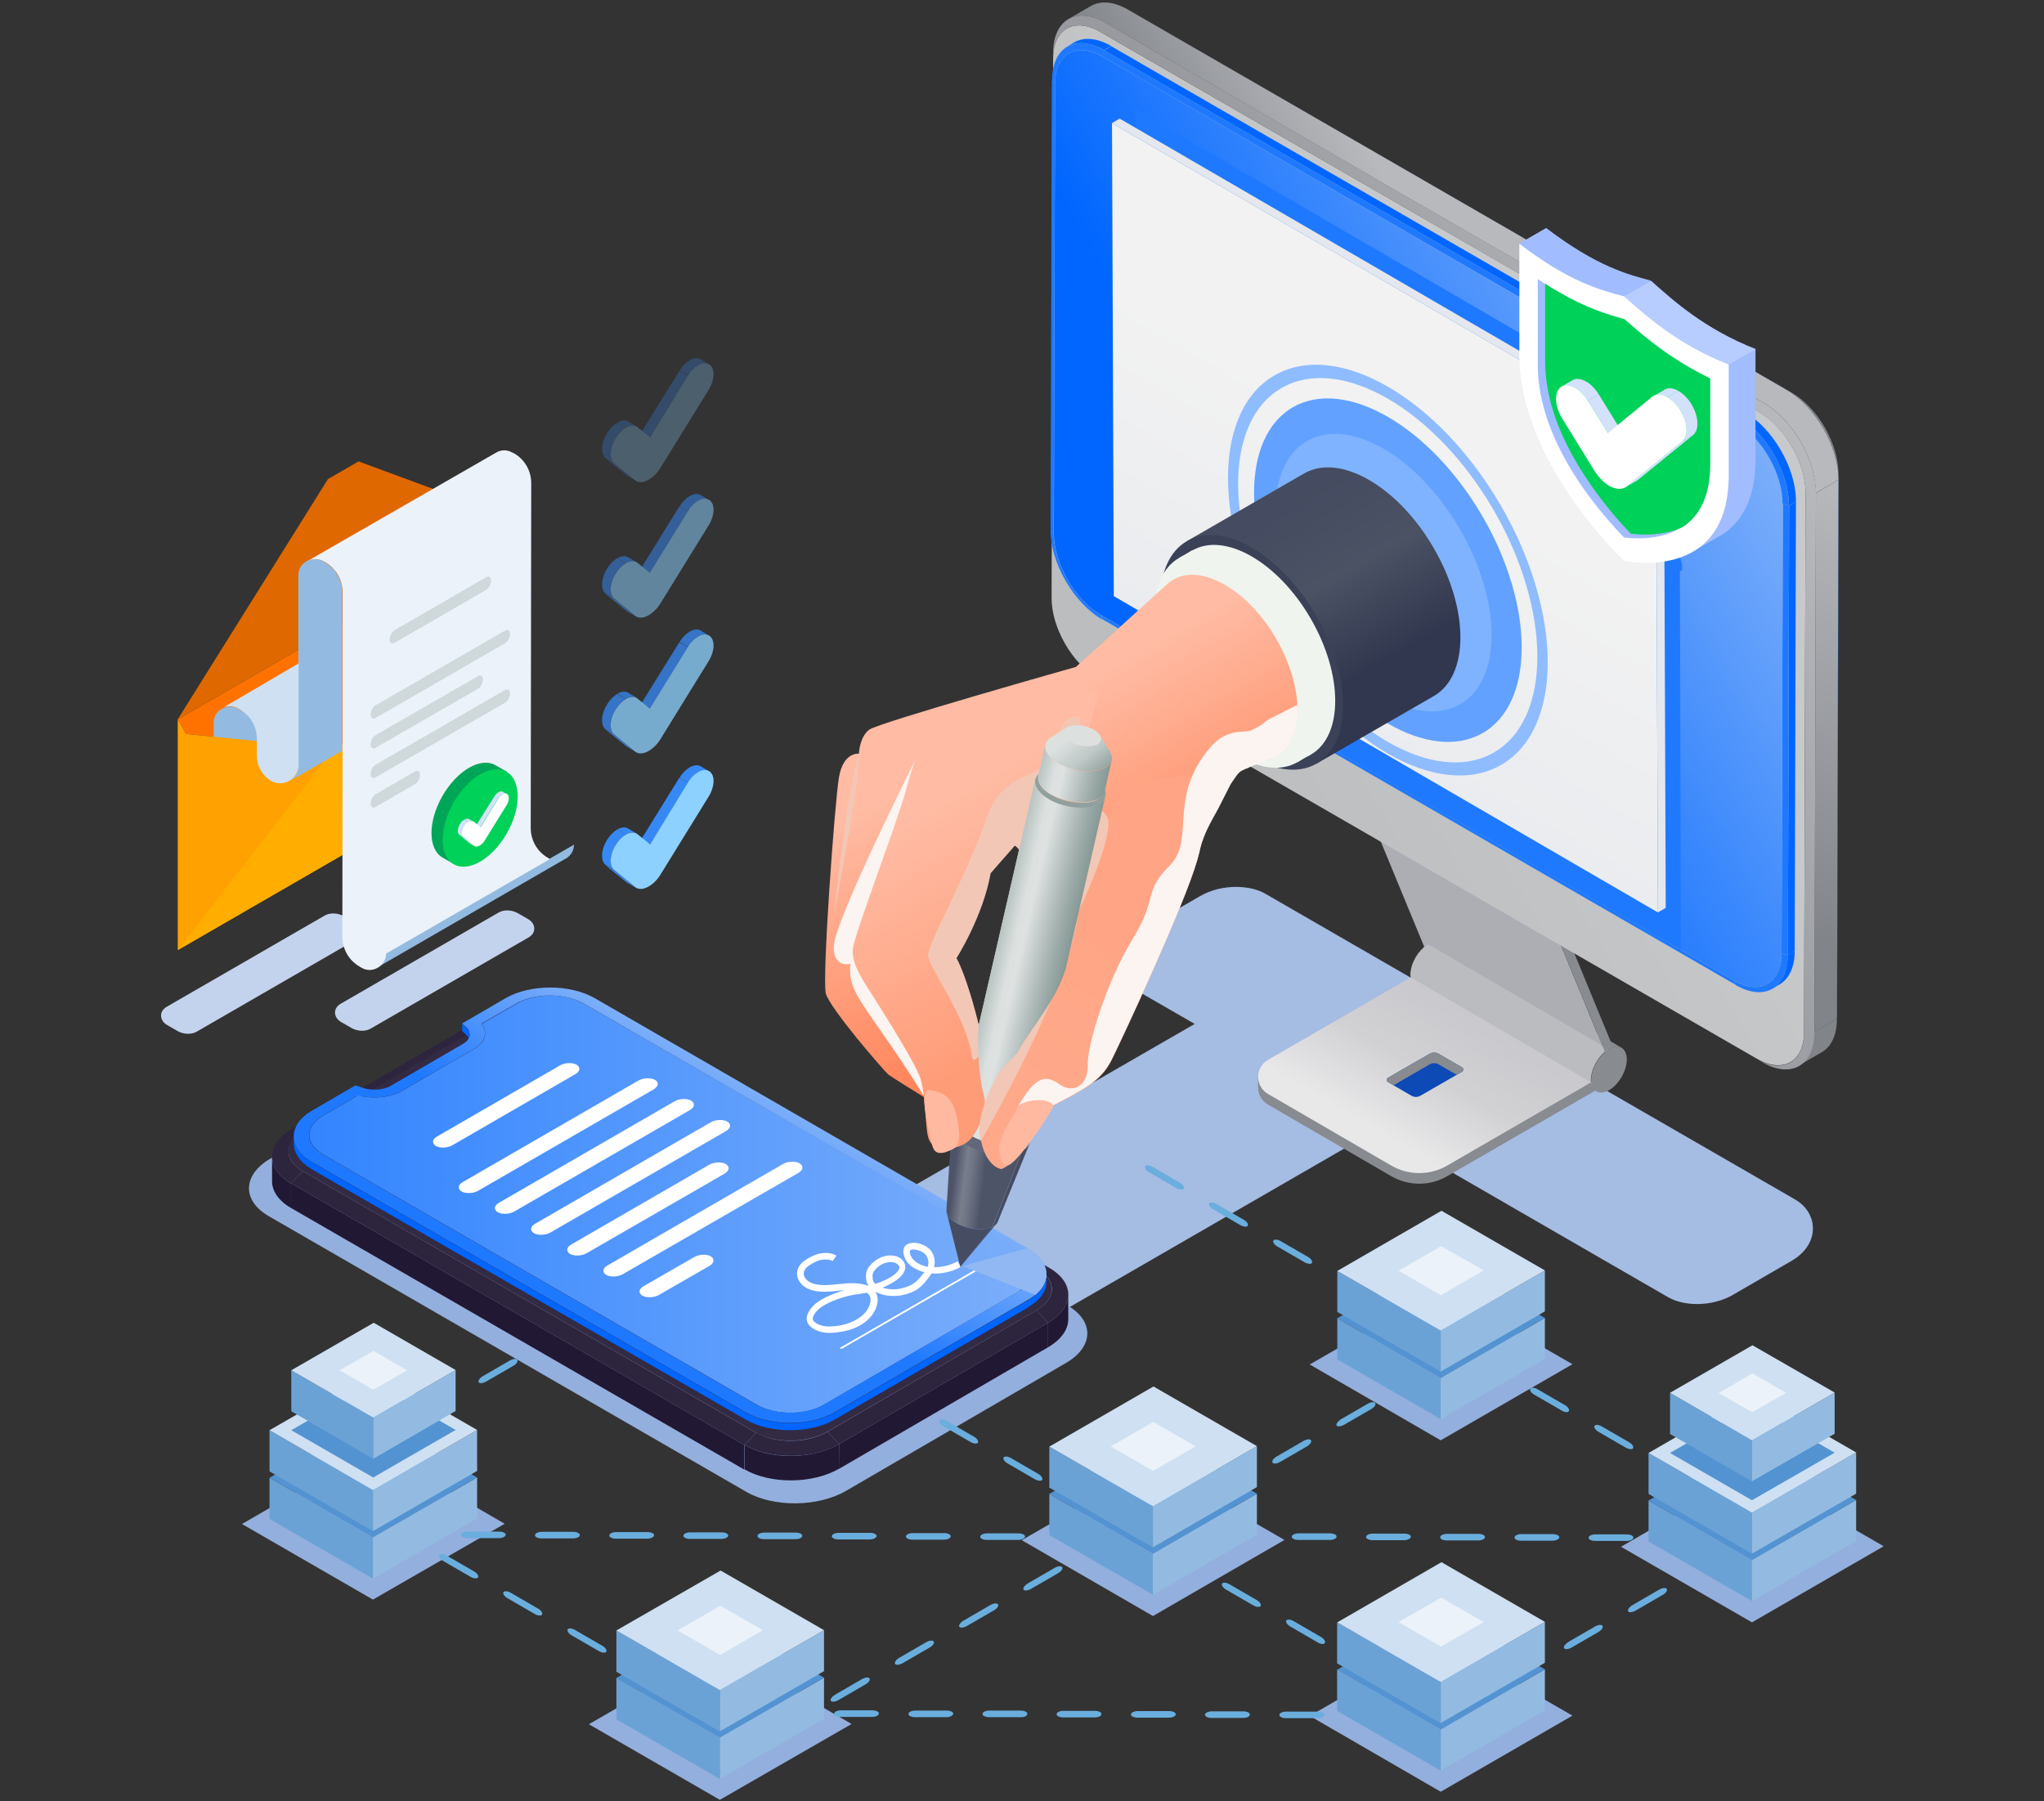 <?xml version="1.0" encoding="utf-8"?>
<!-- Generator: Adobe Illustrator 26.4.1, SVG Export Plug-In . SVG Version: 6.00 Build 0)  -->
<svg version="1.1" id="Capa_1" xmlns="http://www.w3.org/2000/svg" xmlns:xlink="http://www.w3.org/1999/xlink" x="0px" y="0px"
	 viewBox="0 0 808.4 712.5" style="enable-background:new 0 0 808.4 712.5;" xml:space="preserve">
<rect x="0" y="0" width="808.4" height="712.5" fill="#333333" stroke="none"/>
<style type="text/css">
	.st0{fill:#A5BCE3;}
	.st1{fill:#93AFDD;}
	.st2{enable-background:new    ;}
	.st3{fill:#332A43;}
	.st4{fill:#2D243E;}
	.st5{fill:#211833;}
	.st6{fill:#3385FF;}
	.st7{fill:#0066FF;}
	.st8{fill:url(#SVGID_1_);}
	.st9{fill:url(#SVGID_00000097483591494019432950000003080819483725681283_);}
	.st10{fill:#FFFFFF;}
	.st11{fill:#91B8F2;}
	.st12{fill:#888B90;}
	.st13{fill:#1F79FF;}
	.st14{fill:#ADADB4;}
	.st15{fill:#BABCBF;}
	.st16{fill:url(#SVGID_00000095311776213566899230000011925435185017063571_);}
	.st17{fill:#818489;}
	.st18{fill:url(#SVGID_00000171721730100682269250000011354454873265344135_);}
	.st19{fill:url(#SVGID_00000118390565333963861510000016412270645406985358_);}
	.st20{fill:url(#SVGID_00000053525927822983011190000016450693319040778130_);}
	.st21{fill:url(#SVGID_00000171703646606140561050000017124436693335504573_);}
	.st22{fill:url(#SVGID_00000060713809740072024220000007579755270460166545_);}
	.st23{fill:#52586C;}
	.st24{fill:url(#SVGID_00000068661695522510413400000015580610088035816602_);}
	.st25{fill:#E4E7ED;}
	.st26{fill:#0E4AB6;}
	.st27{fill:#6BA2D6;}
	.st28{fill:#93BBE1;}
	.st29{fill:#5493D2;}
	.st30{fill:#CEE0F2;}
	.st31{fill:#EBF2F9;}
	.st32{fill:#3D4359;}
	.st33{fill:#464D62;}
	.st34{fill:#464C61;}
	.st35{fill:#626779;}
	.st36{fill:url(#SVGID_00000095318187830436105950000010505337548315816881_);}
	.st37{fill:#90A09E;}
	.st38{fill:url(#SVGID_00000064332081571163171720000013234724667400025009_);}
	.st39{fill:url(#SVGID_00000087389490911846202910000001607304544486335911_);}
	.st40{fill:url(#SVGID_00000000208301170746592140000004477927691796368026_);}
	.st41{fill:url(#SVGID_00000164484575837748310130000006659745986987238543_);}
	.st42{fill:url(#SVGID_00000170254038098240624510000009415649841374622337_);}
	.st43{fill:#8FBCFF;}
	.st44{fill:#62A1FF;}
	.st45{fill:#7FB3FF;}
	.st46{fill:url(#SVGID_00000152248642694169239080000012998335833365896083_);}
	.st47{fill:#3B4157;}
	.st48{fill:#F0F4EF;}
	.st49{fill:url(#SVGID_00000152977048029267470130000005457740946322599849_);}
	.st50{fill:#FCF4F0;}
	.st51{fill:url(#SVGID_00000008123411840531569680000001854410032434579135_);}
	.st52{fill:#F2C7B5;}
	.st53{fill:#FFB9A0;}
	.st54{fill:url(#SVGID_00000071543870818659153510000004678953892962341545_);}
	.st55{fill:url(#SVGID_00000067945479040549843520000011496372053892136114_);}
	.st56{fill:url(#SVGID_00000007426433882011051490000005077447586065903039_);}
	.st57{fill:#DCE1E0;}
	.st58{fill:url(#SVGID_00000064331590922699296940000011097672647500155322_);}
	.st59{fill:#A1BDFF;}
	.st60{fill:#B7CCFF;}
	.st61{fill:#00D158;}
	.st62{fill:#C6C0D0;}
	.st63{fill:#D3E1FC;}
	.st64{fill:#3689F5;}
	.st65{fill:#8CD1FF;}
	.st66{opacity:0.76;enable-background:new    ;}
	.st67{opacity:0.52;enable-background:new    ;}
	.st68{opacity:0.28;}
	.st69{fill:#6AAEDE;}
	.st70{fill:#FF7200;}
	.st71{fill:#E06800;}
	.st72{fill:#C4D3ED;}
	.st73{fill:#FFA100;}
	.st74{fill:#FFAE00;}
	.st75{fill:#CFD8DB;}
	.st76{fill:#00A658;}
</style>
<g>
	<path class="st0" d="M709.9,474.4L500.6,353.6c-3.2-1.9-7.3-2.8-11.8-2.8c-5.1,0-10.1,1.3-14.1,3.6l-23.3,13.5
		c-5.3,3.1-8.4,7.7-8.4,12.8c0,4.7,2.6,8.8,7.1,11.4l22.4,12.9L345.9,478c-16.4,9.5-18.2,23.8-4,32l20.9,12.1
		c14.2,8.2,39,7.2,55.4-2.3l126.6-73.1l114.6,66.2c3.2,1.9,7.3,2.9,11.8,2.9c5.1,0,10.1-1.3,14.1-3.6l23.3-13.5
		c5.3-3.1,8.4-7.7,8.4-12.8C717,481.2,714.4,477,709.9,474.4z"/>
	<path class="st1" d="M422.1,516.3l-188.8-109l-39.4,0.4l-87,50.6c-11,6.4-11.3,16.6-0.5,22.8l188.8,109c10.8,6.2,28.4,6,39.4-0.4
		l87-50.6C432.6,532.7,432.9,522.5,422.1,516.3z"/>
	<polygon class="st1" points="404.1,609.2 456.2,579.2 508,609.1 456,639.2 	"/>
	<polygon class="st1" points="232.9,682 285,651.9 336.8,681.9 284.7,711.9 	"/>
	<polygon class="st1" points="518,678.7 570.1,648.7 621.9,678.6 569.8,708.7 	"/>
	<polygon class="st1" points="95.7,602.8 147.8,572.7 199.6,602.7 147.5,632.7 	"/>
	<polygon class="st1" points="641.1,611.8 693.2,581.7 745,611.6 692.9,641.7 	"/>
	<polygon class="st1" points="518,539.7 570.1,509.7 621.9,539.6 569.8,569.7 	"/>
	<g>
		<g>
			<g>
				<g class="st2">
					<g>
						<path class="st3" d="M202.9,398.7l-4.6-0.4c10.5-6.1,27.2-6.2,37.4-0.3l-4.6,0.4C223.5,394,210.9,394.1,202.9,398.7z"/>
					</g>
					<g>
						<polygon class="st4" points="120.2,446.8 115.6,446.4 198.3,398.3 202.9,398.7 						"/>
					</g>
					<g>
						<path class="st5" d="M107.6,467.2l0-9.7c0,3.9,2.5,7.7,7.5,10.6l0,9.7C110.1,474.9,107.6,471.1,107.6,467.2z"/>
					</g>
					<g>
						<path class="st4" d="M119.7,463.2l-4.6,4.9c-10.2-5.9-10-15.6,0.5-21.7l4.6,0.4C112.2,451.4,112.1,458.8,119.7,463.2z"/>
					</g>
					<g>
						<polygon class="st4" points="231.1,398.4 235.7,398 415,501.5 410.4,501.9 						"/>
					</g>
					<g>
						<path class="st4" d="M410.4,501.9l4.6-0.4c10.2,5.9,10,15.6-0.5,21.7l-4.6-4.9C417.9,513.6,418.1,506.3,410.4,501.9z"/>
					</g>
					<g>
						<path class="st5" d="M422.5,512.1l0,9.7c0,4-2.7,8-8,11.1l0-9.7C419.8,520.1,422.5,516.1,422.5,512.1z"/>
					</g>
					<g>
						<polygon class="st4" points="409.9,518.3 414.5,523.2 331.9,571.2 327.3,566.3 						"/>
					</g>
					<g>
						<polygon class="st5" points="414.5,523.2 414.5,532.9 331.8,581 331.9,571.2 						"/>
					</g>
					<g>
						<polygon class="st4" points="299,566.7 294.4,571.6 115.1,468 119.7,463.2 						"/>
					</g>
					<g>
						<polygon class="st5" points="294.4,571.6 294.4,581.3 115.1,477.8 115.1,468 						"/>
					</g>
					<g>
						<path class="st3" d="M410.4,501.9c7.6,4.4,7.5,11.7-0.5,16.4l-82.7,48c-8,4.6-20.7,4.7-28.3,0.3L119.7,463.2
							c-7.6-4.4-7.5-11.7,0.5-16.4l82.6-48c8-4.6,20.7-4.7,28.3-0.3L410.4,501.9z"/>
					</g>
					<g>
						<path class="st4" d="M327.3,566.3l4.6,4.9c-10.5,6.1-27.2,6.2-37.4,0.3l4.6-4.9C306.6,571.1,319.3,571,327.3,566.3z"/>
					</g>
					<g>
						<path class="st5" d="M331.9,571.2l0,9.7c-10.5,6.1-27.2,6.2-37.4,0.3l0-9.7C304.6,577.5,321.4,577.3,331.9,571.2z"/>
					</g>
				</g>
			</g>
			<g>
				<g class="st2">
					<g>
						<polygon class="st6" points="184.3,409.2 182.8,407.7 190.5,408.9 189.5,408 						"/>
					</g>
					<g>
						<path class="st7" d="M185.7,409.2l0,2.8c0-1-0.4-1.9-1.4-2.8l0-2.8C185.3,407.2,185.7,408.2,185.7,409.2z"/>
					</g>
					<g>
						<polygon class="st6" points="140.6,432.2 143.2,433.1 140,436.8 141.6,437.3 						"/>
					</g>
					<g>
						<linearGradient id="SVGID_1_" gradientUnits="userSpaceOnUse" x1="122.282" y1="476.141" x2="407.81" y2="476.141">
							<stop  offset="0" style="stop-color:#3385FF"/>
							<stop  offset="1" style="stop-color:#7BAEFA"/>
						</linearGradient>
						<path class="st8" d="M402.3,495.7c7.4,4.3,7.4,11.2,0.1,15.4l-76.5,44.5c-7.3,4.3-19.2,4.3-26.6,0l-171.4-98.9
							c-7.4-4.3-7.4-11.2-0.1-15.4l13.8-8l-1.5-0.5c6.1,2.1,13.9,1.6,18.9-1.3l28.4-16.5c5-2.9,5.9-7.4,2.2-10.9l0.9,0.9l13.8-8
							c7.3-4.3,19.2-4.3,26.6,0L402.3,495.7z"/>
					</g>
					<g>
						<polygon class="st7" points="184.3,406.4 184.3,409.2 182.8,407.7 182.8,404.9 						"/>
					</g>
					<g>
						<path class="st7" d="M116.2,452.3l0-2.8c0,3.7,2.4,7.4,7.4,10.3l0,2.8C118.6,459.8,116.2,456,116.2,452.3z"/>
					</g>
					<g>
						<path class="st7" d="M413.9,504.1l0,2.8c0,3.7-2.4,7.3-7.2,10.1l0-2.8C411.5,511.4,413.9,507.8,413.9,504.1z"/>
					</g>
					<g>
						<polygon class="st7" points="406.7,514.2 406.7,517.1 330.1,561.5 330.1,558.7 						"/>
					</g>
					<g>
						<polygon class="st7" points="294.9,558.7 294.9,561.5 123.5,462.6 123.5,459.8 						"/>
					</g>
					
						<linearGradient id="SVGID_00000119096639400574838870000006649957836165606567_" gradientUnits="userSpaceOnUse" x1="237.029" y1="525.295" x2="293.05" y2="428.263">
						<stop  offset="0.451" style="stop-color:#1F79FF"/>
						<stop  offset="1" style="stop-color:#7BAEFA"/>
					</linearGradient>
					<path style="fill:url(#SVGID_00000119096639400574838870000006649957836165606567_);" d="M406.5,493.8l-0.1-0.1l-171.2-98.9
						c-9.8-5.6-25.5-5.6-35.2,0l-17.2,10l1.6,1.5c2.3,2.1,1.7,4.9-1.3,6.6l-28.4,16.5c-3,1.8-7.8,2.1-11.5,0.8l-2.6-0.9l-17.2,10
						c-9.7,5.6-9.6,14.8,0.1,20.4l171.4,98.9c9.7,5.6,25.5,5.6,35.2,0l76.5-44.5c1.1-0.6,2-1.3,2.9-2
						C416.2,506.6,415.2,498.8,406.5,493.8z M402.3,511.1l-76.5,44.5c-7.3,4.2-19.2,4.2-26.6,0l-171.4-98.9
						c-7.4-4.2-7.4-11.2-0.1-15.4l13.8-8l0-0.1c5.8,1.6,12.8,0.9,17.4-1.7l28.4-16.5c4.6-2.7,5.8-6.7,3-10.1h0.1l13.8-8
						c7.3-4.2,19.2-4.2,26.6,0l170.4,98.4l1,0.5c6.8,3.9,7.4,10.1,1.7,14.4C403.5,510.4,402.9,510.7,402.3,511.1z"/>
					<g>
						<path class="st7" d="M330.1,558.7l0,2.8c-9.7,5.6-25.5,5.6-35.2,0l0-2.8C304.7,564.3,320.4,564.3,330.1,558.7z"/>
					</g>
				</g>
			</g>
			<g>
				<path class="st10" d="M327.9,527.2c-3.4,0-6.6-1.3-8.1-3.3c-1.1-1.5-1-3.3,0.2-5.3c2.3-3.9,7.2-6,12.1-7.7
					c0.7-0.2,1.3-0.4,2-0.6c-0.3,0-0.7,0.1-1.1,0.1l-1.1,0.1c-3.6,0.4-7.4,0.8-10.8-0.2c-2.5-0.7-4.4-2.2-5.3-4.1
					c-0.7-1.5-0.8-3.1-0.1-4.6c0.7-1.7,2-2.7,3.6-3.7c1.4-0.8,3-1.7,5.1-2.1c2-0.4,4.7-0.3,6.4,0.9l-1.5,2.1
					c-0.8-0.6-2.7-0.8-4.4-0.5c-1.7,0.3-3,1.1-4.2,1.8c-1.5,0.9-2.2,1.6-2.6,2.5c-0.3,0.8-0.3,1.7,0.1,2.5c0.6,1.2,1.9,2.2,3.7,2.7
					c2.9,0.8,6.4,0.5,9.8,0.1l1.1-0.1c4.5-0.5,7.9-0.2,10.3,0.7c0.1,0,0.2,0,0.3-0.1c-0.4-0.7-0.7-1.4-0.8-2.1
					c-0.1-1-0.2-2.2,0.1-3.3c0.6-2.1,2.9-4.4,5.6-5.6c3.7-1.6,7.8-0.8,9.3,1.9c0.5,1,0.6,2.1,0.2,3.2c-0.8,2.4-3.8,4.7-8.5,6.7
					c-0.1,0-0.2,0.1-0.3,0.1c2.1,0.7,4.7,0.9,7.1,0.4c5.2-1.1,6.7-3,9.5-6.5c-2.7-0.7-5.1-2-6.5-3.6c-1.1-1.3-2.5-4.2-1.5-6.2
					c0.5-1,1.7-2,4.5-1.8c2.3,0.2,4.9,1.5,6.1,3.1c1.6,2.1,1.7,4.4,1.2,6.5c3.2,0.1,6.7-0.8,9.3-2.3l1.3,2.2
					c-3.3,1.9-7.7,2.9-11.6,2.6c-0.2,0.4-0.5,0.8-0.7,1.1c-2.9,3.8-4.8,6.2-11,7.5c-3.7,0.7-7.7,0.2-10.5-1.4c0.6,0.9,1,2.1,0.9,3.8
					c-0.4,4.5-4,8.6-9.6,10.8c-2.7,1-5.8,1.6-9.2,1.7C328.1,527.2,328,527.2,327.9,527.2z M342.8,511.3c-1.3,0.3-2.4,0.4-3.6,0.6
					c-2.1,0.3-4.1,0.7-6.3,1.4c-4.5,1.5-8.9,3.4-10.8,6.5c-0.9,1.5-0.7,2.1-0.4,2.6c0.9,1.2,3.3,2.3,6.3,2.3c3-0.1,5.9-0.6,8.3-1.6
					c4.7-1.8,7.7-5.1,8-8.6c0.1-1.4-0.3-2.3-1.3-3C343.1,511.4,343,511.3,342.8,511.3z M352.2,499.2c-0.9,0-1.9,0.2-2.8,0.6
					c-2.3,1-3.9,2.8-4.2,4c-0.2,0.7-0.1,1.4,0,2.3c0.1,0.7,0.5,1.3,1,1.7c0.7-0.2,1.5-0.5,2.3-0.8c5.7-2.3,6.9-4.5,7.1-5.1
					c0.2-0.4,0.1-0.8,0-1.1C354.9,499.7,353.7,499.2,352.2,499.2z M361.4,494.2c-0.8,0-1.4,0.2-1.5,0.5c-0.3,0.7,0.3,2.4,1.2,3.4
					c1.2,1.4,3.4,2.5,5.8,3c0.4-1.3,0.5-3.1-0.7-4.7c-0.6-0.9-2.5-1.9-4.3-2.1C361.7,494.2,361.6,494.2,361.4,494.2z"/>
			</g>
			<g>
				<path class="st10" d="M227.5,424.9L178.9,453c-1.9,1.1-4.9,1.2-6.5,0.3l0,0c-1.7-1-1.5-2.7,0.5-3.8l48.6-28.1
					c1.9-1.1,4.9-1.2,6.5-0.3l0,0C229.7,422.1,229.5,423.8,227.5,424.9z"/>
				<path class="st10" d="M258.5,430.9l-69.4,40.1c-1.9,1.1-4.9,1.2-6.5,0.3l0,0c-1.7-1-1.5-2.7,0.5-3.8l69.4-40.1
					c1.9-1.1,4.9-1.2,6.5-0.3l0,0C260.7,428,260.5,429.7,258.5,430.9z"/>
				<path class="st10" d="M272.8,439.1l-69.4,40.1c-1.9,1.1-4.9,1.2-6.5,0.3l0,0c-1.7-1-1.5-2.7,0.5-3.8l69.4-40.1
					c1.9-1.1,4.9-1.2,6.5-0.3l0,0C275,436.3,274.8,438,272.8,439.1z"/>
				<path class="st10" d="M287.1,447.4l-69.4,40.1c-1.9,1.1-4.9,1.2-6.5,0.3l0,0c-1.7-1-1.5-2.7,0.5-3.8l69.4-40.1
					c1.9-1.1,4.9-1.2,6.5-0.3l0,0C289.3,444.6,289.1,446.2,287.1,447.4z"/>
				<path class="st10" d="M286.6,464.2L232,495.7c-1.9,1.1-4.9,1.2-6.5,0.3l0,0c-1.7-1-1.5-2.7,0.5-3.8l54.5-31.5
					c1.9-1.1,4.9-1.2,6.5-0.3l0,0C288.7,461.4,288.5,463.1,286.6,464.2z"/>
				<path class="st10" d="M315.8,463.9L246.3,504c-1.9,1.1-4.9,1.2-6.5,0.3l0,0c-1.7-1-1.5-2.7,0.5-3.8l69.4-40.1
					c1.9-1.1,4.9-1.2,6.5-0.3l0,0C317.9,461.1,317.7,462.8,315.8,463.9z"/>
				<path class="st10" d="M391.1,499.9l-58,33.5c-0.2,0.1-0.6,0.1-0.8,0l0,0c-0.2-0.1-0.2-0.3,0.1-0.4l58-33.5
					c0.2-0.1,0.6-0.1,0.8,0l0,0C391.3,499.5,391.3,499.7,391.1,499.9z"/>
				<path class="st11" d="M409.5,512.2L404,510l-23.3-9.2c0,0,9.9-2.9,20.6-5.7c0.1,0,0.2,0,0.3-0.1c1.6-0.4,3.2-0.8,4.8-1.3
					l0.1,0.1C415.2,498.8,416.2,506.6,409.5,512.2z"/>
				<path class="st10" d="M280.6,500.7l-20,11.5c-1.9,1.1-4.9,1.2-6.5,0.3l0,0c-1.7-1-1.5-2.7,0.5-3.8l20-11.5
					c1.9-1.1,4.9-1.2,6.5-0.3l0,0C282.7,497.9,282.5,499.6,280.6,500.7z"/>
			</g>
		</g>
		<g>
			<g>
				<g class="st2">
					<g>
						<path class="st12" d="M569.9,372.9l71.4,41.5c-0.9-0.5-2.1-0.6-3.4-0.2c-0.5,0.2-1.1,0.4-1.6,0.7l-71.4-41.5
							c0.6-0.3,1.1-0.6,1.6-0.7C567.8,372.3,569,372.4,569.9,372.9z"/>
					</g>
					<g>
						<polygon class="st13" points="634.4,416.3 563,374.8 563.2,374.3 634.6,415.8 						"/>
					</g>
					<g>
						<path class="st12" d="M636.3,414.9c0.6-0.3,1.1-0.6,1.6-0.7c3.1-1,5.4,0.9,5.5,4.8c0,4.5-3.1,9.9-7,12.2
							c-2.5,1.4-4.6,1.2-5.9-0.2c-0.6-0.7-1-1.6-1.1-2.8c0-0.3-0.1-0.6-0.1-1c0-3.7,2.2-8.2,5.2-10.8
							C635,415.7,635.6,415.3,636.3,414.9z"/>
					</g>
					<g>
						<polygon class="st14" points="634.6,415.8 563.2,374.3 520.3,270.4 591.8,311.9 						"/>
					</g>
					<g>
						<path class="st15" d="M631.3,431.6l-71.4-41.5c-0.3-0.2-0.6-0.4-0.9-0.7c-0.6-0.7-1-1.6-1.1-2.8c0-0.3-0.1-0.6-0.1-1
							c0-3.7,2.2-8.2,5.2-10.8c0.6-0.5,1.2-1,1.8-1.3l71.4,41.5c-0.6,0.4-1.2,0.8-1.8,1.3c-3,2.7-5.2,7.1-5.2,10.8
							c0,0.3,0,0.7,0.1,1c0.1,1.2,0.5,2.2,1.1,2.8C630.7,431.2,631,431.4,631.3,431.6z"/>
					</g>
					<path class="st12" d="M629.3,428.1l-71.4-37.3l-56.4,32.6c-1.2,0.7-2.2,1.7-2.8,2.8l-1.1-0.2v4.2v0c0,2.6,1.3,5.2,3.9,6.7
						l48.7,28.3c6.9,4,15.4,4,22.2,0l58.5-33.8L629.3,428.1z"/>
					
						<linearGradient id="SVGID_00000022542740346115424090000006810227468040426883_" gradientUnits="userSpaceOnUse" x1="544.943" y1="457.919" x2="579.079" y2="398.793">
						<stop  offset="0.134" style="stop-color:#E8E8E9"/>
						<stop  offset="0.58" style="stop-color:#D1D1D4"/>
						<stop  offset="1" style="stop-color:#C9C9CD"/>
					</linearGradient>
					<path style="fill:url(#SVGID_00000022542740346115424090000006810227468040426883_);" d="M557.9,386.6l-56.4,32.6
						c-5.2,3-5.2,10.5,0,13.5l48.7,28.3c6.9,4,15.4,4,22.2,0l56.9-32.9L557.9,386.6z"/>
					<g>
						<path class="st12" d="M594.6,309l43.3,105.1c-0.6,0.3-1.1,0.5-1.7,0.8c-0.6,0.4-1.2,0.8-1.8,1.3l0.2-0.5l-42.8-103.9
							L594.6,309z"/>
					</g>
					<g>
						<polygon class="st13" points="591.8,311.9 520.3,270.4 523.2,267.5 594.6,309 						"/>
					</g>
				</g>
			</g>
			<g>
				<g class="st2">
					<g>
						<polygon class="st13" points="446.1,3.8 448.2,5 708.6,155.3 706.6,154.2 						"/>
					</g>
					<g>
						<path class="st13" d="M445.7,3.6c0.7,0.4,1.4,0.8,2.1,1.2c0.1,0.1,0.3,0.2,0.4,0.2l-2-1.1C446,3.7,445.8,3.7,445.7,3.6z"/>
					</g>
					<g>
						<path class="st17" d="M720.5,416.2l-9,5.2c3.7-2.2,6-6.7,6-13.2l9-5.2C726.5,409.5,724.2,414.1,720.5,416.2z"/>
					</g>
					<g>
						<polygon class="st13" points="727.1,189.8 727.2,187.4 726.6,400.6 726.5,403 						"/>
					</g>
					<g>
						
							<linearGradient id="SVGID_00000004533449981432670060000013426748247069181112_" gradientUnits="userSpaceOnUse" x1="673.864" y1="382.978" x2="770.835" y2="215.021">
							<stop  offset="0.165" style="stop-color:#818489"/>
							<stop  offset="1" style="stop-color:#B7B9BD"/>
						</linearGradient>
						<polygon style="fill:url(#SVGID_00000004533449981432670060000013426748247069181112_);" points="718.2,195 727.1,189.8 
							726.5,403 717.6,408.2 						"/>
					</g>
					<g>
						<path class="st17" d="M706.6,154.2l2,1.1c10.3,5.9,18.6,20.3,18.5,32.1l0,2.4C727.2,176.7,718,160.8,706.6,154.2z"/>
					</g>
					<g>
						
							<linearGradient id="SVGID_00000137843062502652858180000015038790017595225745_" gradientUnits="userSpaceOnUse" x1="440.322" y1="287.67" x2="689.613" y2="143.742">
							<stop  offset="6.443300e-02" style="stop-color:#BBBDBF"/>
							<stop  offset="0.74" style="stop-color:#C7C9CB"/>
						</linearGradient>
						<path style="fill:url(#SVGID_00000137843062502652858180000015038790017595225745_);" d="M695.6,162.9
							c10.3,5.9,18.6,20.3,18.5,32.1l-0.6,213.2c0,11.8-8.4,16.5-18.6,10.6L434.4,268.5c-10.3-5.9-18.6-20.3-18.5-32.1l0.6-213.2
							c0-11.8,8.4-16.5,18.6-10.6L695.6,162.9z"/>
					</g>
					
						<linearGradient id="SVGID_00000047778671332976236630000005796583784252082075_" gradientUnits="userSpaceOnUse" x1="536.941" y1="231.879" x2="693.101" y2="141.72">
						<stop  offset="0.214" style="stop-color:#989A9F"/>
						<stop  offset="1" style="stop-color:#B7B9BD"/>
					</linearGradient>
					<path style="fill:url(#SVGID_00000047778671332976236630000005796583784252082075_);" d="M697.6,159.4L437.2,9
						c-11.4-6.6-20.6-1.3-20.7,11.8l0,2.4c0-11.8,8.4-16.5,18.6-10.6l260.5,150.4c10.3,5.9,18.6,20.3,18.5,32.1l-0.6,213.2
						c0,11.6-8.2,16.4-18.2,10.9c0.7,0.4,1.4,0.8,2.1,1.2c11.2,6.2,20.2,0.9,20.2-12l0.6-213.2C718.2,181.9,709,166,697.6,159.4z"/>
					
						<linearGradient id="SVGID_00000109011046037338150360000015170849873938858157_" gradientUnits="userSpaceOnUse" x1="500.017" y1="141.878" x2="653.876" y2="53.048">
						<stop  offset="0" style="stop-color:#818489"/>
						<stop  offset="0.433" style="stop-color:#B7B9BD"/>
					</linearGradient>
					<path style="fill:url(#SVGID_00000109011046037338150360000015170849873938858157_);" d="M706.6,154.2L446.1,3.8
						c-5.7-3.3-10.9-3.6-14.7-1.4l-9,5.2c3.7-2.2,8.9-1.9,14.7,1.4l260.5,150.4c11.4,6.6,20.6,22.5,20.5,35.6l9-5.2
						C727.2,176.7,718,160.8,706.6,154.2z"/>
				</g>
			</g>
			<g>
				<g class="st2">
					<g>
						<path class="st13" d="M435.4,243.3l0.6,1.8c-11.4-6.6-20.6-22.5-20.5-35.6l1.2,1.4C416.7,222.8,425.1,237.3,435.4,243.3z"/>
					</g>
					<g>
						<polygon class="st13" points="416.7,210.9 415.5,209.5 416,31.6 417.3,33.1 						"/>
					</g>
					<g>
						<path class="st7" d="M422,18.4l2.8-1.6c3.7-2.2,8.9-1.9,14.7,1.4l-2.8,1.6C431,16.6,425.8,16.3,422,18.4z"/>
					</g>
					<g>
						<path class="st13" d="M417.3,33.1l-1.2-1.4c0-13.1,9.3-18.4,20.7-11.8l-0.6,2.5C425.7,16.4,417.3,21.2,417.3,33.1z"/>
					</g>
					<g>
						<polygon class="st13" points="685.8,387.8 686.4,389.5 436.1,245 435.4,243.3 						"/>
					</g>
					<g>
						<path class="st7" d="M703.8,389.4L701,391c3.7-2.1,6-6.7,6-13.2l2.8-1.6C709.8,382.7,707.5,387.2,703.8,389.4z"/>
					</g>
					<g>
						<path class="st13" d="M704.6,377.1l2.5,0.7c0,13.1-9.3,18.4-20.7,11.8l-0.6-1.8C696.1,393.8,704.5,389,704.6,377.1z"/>
					</g>
					<g>
						<polygon class="st7" points="707.6,200 710.3,198.4 709.8,376.2 707.1,377.8 						"/>
					</g>
					<g>
						<polygon class="st13" points="705.1,199.3 707.6,200 707.1,377.8 704.6,377.1 						"/>
					</g>
					<g>
						<polygon class="st13" points="436.1,22.4 436.7,19.9 687,164.4 686.4,166.9 						"/>
					</g>
					<g>
						<polygon class="st7" points="436.7,19.9 439.5,18.3 689.8,162.8 687,164.4 						"/>
					</g>
					
						<linearGradient id="SVGID_00000005984862631073089420000008706809013903597196_" gradientUnits="userSpaceOnUse" x1="446.388" y1="271.198" x2="675.442" y2="138.953">
						<stop  offset="0.276" style="stop-color:#0066FF"/>
						<stop  offset="1" style="stop-color:#7BAEFA"/>
					</linearGradient>
					<path style="fill:url(#SVGID_00000005984862631073089420000008706809013903597196_);" d="M686.4,166.9L436.1,22.4
						c-10.4-6-18.8-1.2-18.8,10.7l-0.5,177.8c0,11.9,8.3,26.4,18.7,32.4l250.3,144.5c10.4,6,18.8,1.2,18.8-10.7l0.5-177.8
						C705.1,187.4,696.7,172.9,686.4,166.9z"/>
					<path class="st13" d="M636.1,152.1L449,43.3l0.6,208.1l215.2,124.3l-0.4-150C671.3,228.9,637,151.1,636.1,152.1z"/>
					<g>
						<path class="st13" d="M686.4,166.9l0.6-2.5c11.4,6.6,20.6,22.5,20.5,35.6l-2.5-0.7C705.1,187.4,696.7,172.9,686.4,166.9z"/>
					</g>
					<g>
						<path class="st7" d="M687,164.4l2.8-1.6c11.4,6.6,20.6,22.5,20.5,35.6l-2.8,1.6C707.6,186.9,698.4,171,687,164.4z"/>
					</g>
				</g>
			</g>
			<g>
				<path class="st23" d="M485.5,260.1c0.7-1.5,1.1-2.7,1.1-3.5L485.5,260.1z"/>
			</g>
			<g>
				<g class="st2">
					<g>
						
							<linearGradient id="SVGID_00000170267849501110080370000010463551776856820882_" gradientUnits="userSpaceOnUse" x1="507.145" y1="275.113" x2="588.363" y2="134.44">
							<stop  offset="0" style="stop-color:#EAECEF"/>
							<stop  offset="0.667" style="stop-color:#F2F2F2"/>
						</linearGradient>
						<polygon style="fill:url(#SVGID_00000170267849501110080370000010463551776856820882_);" points="655.7,360.9 440.5,235.8 
							439.8,48.7 655,173.7 						"/>
					</g>
					<g>
						<polygon class="st25" points="655,173.7 439.8,48.7 442.8,46.9 658.1,172 						"/>
					</g>
					<g>
						<polygon class="st25" points="658.1,172 658.8,359.1 655.7,360.9 655,173.7 						"/>
					</g>
				</g>
			</g>
			<g>
				<path class="st26" d="M549.1,426.2c-0.9,0.5-0.9,1.4,0,1.9l9.3,5.4c0.9,0.5,2.3,0.5,3.2,0l16.5-9.5c0.9-0.5,0.9-1.4,0-1.9
					l-9.3-5.4c-0.9-0.5-2.3-0.5-3.2,0L549.1,426.2z"/>
			</g>
			<path class="st12" d="M549.1,428.1l2,1.2l14.5-8.4c0.9-0.5,2.3-0.5,3.2,0l7.3,4.2l2-1.1c0.9-0.5,0.9-1.4,0-1.9l-9.3-5.4
				c-0.9-0.5-2.3-0.5-3.2,0l-16.5,9.5C548.2,426.8,548.2,427.6,549.1,428.1z"/>
		</g>
		<g>
			<g>
				<g>
					<polygon class="st27" points="456,630.8 415,607.2 415,590.9 456,614.6 					"/>
					<polygon class="st28" points="456,614.6 456,630.8 497.1,607 497.1,590.8 					"/>
					<polygon class="st29" points="415,590.9 456,614.6 497.1,590.8 456.2,567.2 					"/>
				</g>
				<g>
					<polygon class="st27" points="456,612 415,588.4 415,572.2 456,595.8 					"/>
					<polygon class="st28" points="456,595.8 456,612 497.1,588.2 497.1,572 					"/>
					<polygon class="st30" points="415,572.2 456,595.8 497.1,572 456.2,548.4 					"/>
				</g>
				<polygon class="st31" points="439.3,572.1 456,581.8 472.9,572.1 456.1,562.4 				"/>
			</g>
		</g>
		<g>
			<g>
				<path class="st32" d="M394,484.1c-4.7,5.7-9.5,11.3-14.2,17l12.7-15.8C393.2,484.9,393.7,484.5,394,484.1z"/>
				<path class="st33" d="M379.8,501.1l-5.4-21.5c0.4,1.4,1.6,2.9,3.8,4.1c4.4,2.6,10.9,3.3,14.4,1.5L379.8,501.1z"/>
				<path class="st34" d="M407.3,452.1c-4.2,10.4-8.5,20.8-12.7,31.2c-0.3,0.8-1,1.4-2,2l11.7-30.2
					C405.8,454.3,406.8,453.2,407.3,452.1z"/>
				<path class="st35" d="M406.5,445.9c0,0.1,0.1,0.2,0.1,0.3c0,0,0,0.1,0,0.2c0,0.1,0.1,0.2,0.1,0.3c0,0.1,0.1,0.2,0.1,0.3
					c0,0,0,0.1,0,0.2c0,0.1,0.1,0.2,0.1,0.3c0,0.1,0.1,0.2,0.1,0.3c0,0,0,0.1,0,0.2c0,0.1,0.1,0.2,0.1,0.3c0,0.1,0.1,0.2,0.1,0.3
					c0,0,0,0.1,0,0.2c0,0.1,0.1,0.2,0.1,0.3c0.6,2.3-0.4,4.5-3.2,5.9l-0.5-3.8C406.2,450,407.1,448,406.5,445.9z"/>
				
					<linearGradient id="SVGID_00000025419369665135505740000014419648023736462215_" gradientUnits="userSpaceOnUse" x1="374.021" y1="464.699" x2="402.59" y2="468.207">
					<stop  offset="0" style="stop-color:#4E5468"/>
					<stop  offset="0.111" style="stop-color:#4E5468"/>
					<stop  offset="0.266" style="stop-color:#797E8D"/>
					<stop  offset="0.348" style="stop-color:#707585"/>
					<stop  offset="0.48" style="stop-color:#585E71"/>
					<stop  offset="0.528" style="stop-color:#4E5468"/>
				</linearGradient>
				<path style="fill:url(#SVGID_00000025419369665135505740000014419648023736462215_);" d="M374.3,478.6
					c0.7-11.2,1.4-22.4,2.2-33.7c-0.2,2.5,1.9,5.4,5.9,7.8c6.7,4,16.5,5,21.9,2.3l-11.7,30.2c-3.5,1.8-10,1.1-14.4-1.5
					C375.5,482.2,374.2,480.3,374.3,478.6z"/>
				<path class="st35" d="M377.6,442.3c0.7-0.8,1.5-1.7,2.2-2.5c-2.3,2.6-0.7,6.4,4.2,9.4c6,3.6,14.8,4.5,19.6,2.1l0.5,3.8
					c-5.4,2.7-15.2,1.7-21.9-2.3C376.8,449.5,375,445.2,377.6,442.3z"/>
				<path class="st37" d="M436.8,311.3c0.1,0.6,0.2,1.1,0.4,1.7c0.4,2-0.5,3.8-2.9,5.1l-0.2-2C436.3,314.9,437.2,313.2,436.8,311.3z
					"/>
				<path class="st37" d="M410.2,306.8c0,0,0.1-0.1,0.1-0.1c0,0,0,0,0.1-0.1c0,0,0.1-0.1,0.1-0.1c0,0,0.1-0.1,0.1-0.1
					c0,0,0,0,0.1-0.1c0,0,0.1-0.1,0.1-0.1c0,0,0.1-0.1,0.1-0.1c0,0,0,0,0.1-0.1c0,0,0.1-0.1,0.1-0.1c0,0,0.1-0.1,0.1-0.1
					c0,0,0,0,0.1-0.1c0,0,0.1-0.1,0.1-0.1c-1.9,2.5-0.4,6,4.2,8.7c5.7,3.4,14,4.3,18.6,2l0.2,2c-4.8,2.4-13.6,1.5-19.6-2.1
					C409.8,313.1,408.2,309.4,410.2,306.8z"/>
				
					<linearGradient id="SVGID_00000170244169728009720490000008192262002142434239_" gradientUnits="userSpaceOnUse" x1="393.239" y1="378.541" x2="421.141" y2="384.983">
					<stop  offset="2.319590e-02" style="stop-color:#BCC6C4"/>
					<stop  offset="0.234" style="stop-color:#DCE1E0"/>
					<stop  offset="0.348" style="stop-color:#DDE2E1"/>
					<stop  offset="0.4" style="stop-color:#D5DBDA"/>
					<stop  offset="0.792" style="stop-color:#9EACAA"/>
					<stop  offset="0.982" style="stop-color:#889A97"/>
				</linearGradient>
				<path style="fill:url(#SVGID_00000170244169728009720490000008192262002142434239_);" d="M434.2,318.1
					c-4.8,2.4-13.6,1.5-19.6-2.1c-3.9-2.3-5.7-5.2-5.2-7.6l-30.6,133.2c-0.5,2.4,1.2,5.3,5.2,7.6c6,3.6,14.8,4.5,19.6,2.1
					c1.7-0.9,2.6-2,2.9-3.3l30.6-133.2C436.9,316.1,435.9,317.2,434.2,318.1z"/>
				
					<linearGradient id="SVGID_00000090997989483055566840000005205692627214165901_" gradientUnits="userSpaceOnUse" x1="433.838" y1="298.544" x2="438.208" y2="296.022">
					<stop  offset="0.312" style="stop-color:#DCE1E0"/>
					<stop  offset="0.977" style="stop-color:#B3BFBC"/>
				</linearGradient>
				<path style="fill:url(#SVGID_00000090997989483055566840000005205692627214165901_);" d="M435.1,290.8c1.3,2.2,2.6,4.3,3.9,6.5
					c1.5,2.5,0.9,5-2.1,6.4l-3-9.3C435.5,293.6,435.9,292.2,435.1,290.8z"/>
				
					<linearGradient id="SVGID_00000096050946024826225100000009719470917044093574_" gradientUnits="userSpaceOnUse" x1="416.938" y1="302.939" x2="433.3" y2="293.492">
					<stop  offset="2.319590e-02" style="stop-color:#BEC8C6"/>
					<stop  offset="0.688" style="stop-color:#DCE1E0"/>
				</linearGradient>
				<path style="fill:url(#SVGID_00000096050946024826225100000009719470917044093574_);" d="M415.4,291.9c2.1-1.4,4.2-2.8,6.3-4.1
					c-2.1,1.4-1.4,3.8,1.6,5.6c3.2,1.9,7.9,2.4,10.5,1.1l3,9.3c-4.5,2.3-12.9,1.4-18.6-2C412.9,298.6,411.7,294.3,415.4,291.9z"/>
				
					<linearGradient id="SVGID_00000171717047457877828230000003298934086224533648_" gradientUnits="userSpaceOnUse" x1="425.853" y1="294.808" x2="430.216" y2="287.251">
					<stop  offset="2.319590e-02" style="stop-color:#BEC8C6"/>
					<stop  offset="0.905" style="stop-color:#D6DCDB"/>
				</linearGradient>
				<path style="fill:url(#SVGID_00000171717047457877828230000003298934086224533648_);" d="M433.9,294.5
					c-2.6,1.3-7.3,0.8-10.5-1.1c-3.2-1.9-3.8-4.5-1.2-5.8c2.6-1.3,7.3-0.8,10.5,1.1C435.9,290.6,436.4,293.2,433.9,294.5z"/>
				
					<linearGradient id="SVGID_00000074400671587261596020000000456123630973715111_" gradientUnits="userSpaceOnUse" x1="411.185" y1="304.153" x2="437.454" y2="310.217">
					<stop  offset="2.319590e-02" style="stop-color:#BCC6C4"/>
					<stop  offset="0.234" style="stop-color:#DCE1E0"/>
					<stop  offset="0.348" style="stop-color:#DDE2E1"/>
					<stop  offset="0.4" style="stop-color:#D5DBDA"/>
					<stop  offset="0.792" style="stop-color:#9EACAA"/>
					<stop  offset="0.982" style="stop-color:#889A97"/>
				</linearGradient>
				<path style="fill:url(#SVGID_00000074400671587261596020000000456123630973715111_);" d="M436.9,303.8c-4.5,2.3-12.9,1.4-18.6-2
					c-3.7-2.2-5.4-4.9-4.9-7.2l-2.8,12.3c-0.5,2.3,1.2,5,4.9,7.2c5.7,3.4,14,4.3,18.6,2c1.6-0.8,2.5-1.9,2.8-3.1l2.8-12.3
					C439.4,301.9,438.4,303,436.9,303.8z"/>
			</g>
			<g>
				<g>
					<path class="st43" d="M504.2,251c24.7,42.6,64.7,65.7,89.4,51.6c24.7-14.1,24.7-60,0-102.6c-24.7-42.6-64.7-65.7-89.4-51.6
						C479.5,162.5,479.5,208.4,504.2,251z M507,153.4c23.1-13.2,60.6,8.5,83.7,48.3c23.1,39.9,23.1,82.9,0,96
						c-23.1,13.2-60.6-8.5-83.7-48.3C483.9,209.5,483.9,166.5,507,153.4z"/>
					<path class="st44" d="M586.3,204.2c20.7,35.6,20.7,74.1,0,85.8c-20.7,11.8-54.1-7.6-74.8-43.2c-20.7-35.6-20.7-74.1,0-85.8
						C532.1,149.3,565.6,168.6,586.3,204.2z"/>
					<path class="st45" d="M577.4,209.3c16.7,28.8,16.7,59.8,0,69.3c-16.7,9.5-43.7-6.1-60.4-34.9c-16.7-28.8-16.7-59.8,0-69.3
						C533.7,164.9,560.7,180.5,577.4,209.3z"/>
				</g>
				<g>
					<g>
						<g>
							
								<linearGradient id="SVGID_00000016067232723235150040000015315289903785612941_" gradientUnits="userSpaceOnUse" x1="806.491" y1="281.526" x2="755.569" y2="193.327" gradientTransform="matrix(1 0 0 1 -250.321 0)">
								<stop  offset="0.209" style="stop-color:#31374E"/>
								<stop  offset="0.59" style="stop-color:#4B5264"/>
								<stop  offset="0.941" style="stop-color:#454B60"/>
							</linearGradient>
							<path style="fill:url(#SVGID_00000016067232723235150040000015315289903785612941_);" d="M567,216.7
								c-14.1-24.3-37-37.5-51.1-29.5L469.5,214l22.5,38.7c0.7,1.9,1.5,3.7,2.5,5.5c1,1.8,2.2,3.4,3.5,4.9l22.6,39l46.5-26.8
								C581.1,267.2,581.1,241,567,216.7z"/>
							<path class="st47" d="M520.6,243.5c14.1,24.3,14.1,50.6,0,58.6c-14.1,8-37-5.2-51.1-29.5c-14.1-24.3-14.1-50.6,0-58.6
								C483.6,205.9,506.4,219.1,520.6,243.5z"/>
							<path class="st48" d="M518.4,244.7c12.9,22.3,12.9,46.4,0,53.8c-12.9,7.4-33.9-4.7-46.8-27c-12.9-22.3-12.9-46.4,0-53.8
								C484.5,210.3,505.5,222.4,518.4,244.7z"/>
							<polygon class="st48" points="466.3,220.7 471.6,217.6 524.5,278.1 518.4,298.4 513.1,301.5 							"/>
							<path class="st48" d="M513.1,247.7c12.9,22.3,12.9,46.4,0,53.8c-12.9,7.4-33.9-4.7-46.8-27c-12.9-22.3-12.9-46.4,0-53.8
								C479.2,213.3,500.2,225.4,513.1,247.7z"/>
							<g>
								
									<linearGradient id="SVGID_00000119825383639618922420000001716214188113337266_" gradientUnits="userSpaceOnUse" x1="706.998" y1="393.995" x2="633.121" y2="266.035" gradientTransform="matrix(1 0 0 1 -250.321 0)">
									<stop  offset="0" style="stop-color:#FF7D50"/>
									<stop  offset="0.374" style="stop-color:#FF9874"/>
									<stop  offset="0.817" style="stop-color:#FFBBA3"/>
								</linearGradient>
								<path style="fill:url(#SVGID_00000119825383639618922420000001716214188113337266_);" d="M513.1,279
									c-0.8-17.8-13.3-38.9-28.7-47.7c-9.1-5.3-17.2-5.1-22.5-0.5c0,0,0,0,0,0l-36.4,33c0,0-77.9,22-81.7,24.8
									c-3.9,2.9-4.1,9.5-4.1,9.5s-6.2-0.8-7.9,9.4c-1.7,10.2-6.7,79.4-5.2,85.4c1.6,6,22.9,30.5,24.7,32.1c1,0.8,7.9,5.1,14.2,9
									c5.6,3.5,10.7,6.5,10.7,6.5s11-13.9,1.5-33.4c-2.1-4.4-3.5-10-4.4-16.1c-1.2-8.5-1.4-17.9-1.2-26.2
									c0.3-12.4,1.4-22.2,1.4-22.2s4.8-1.6,10.4-3.5c3.7-1.2,7.8-2.6,11.2-3.6c0.4-0.2,0.8-0.3,1.2-0.4c1.3-0.4,2.5-0.7,3.4-1
									c0.4-0.1,0.9-0.1,1.4,0.2c3.5,1.8,8,12.7,11.6,22.9c1.3,3.8,2.5,7.6,3.5,10.7c0.5,1.6,0.9,3,1.2,4.2
									c0.2,0.7,0.4,1.3,0.5,1.8c0.4,1.2,0.5,1.9,0.5,1.9s0.5-0.2,1.5-0.7c0.9-0.4,2.2-1,3.8-1.8c7-3.3,19.7-9.5,30.6-16.2h0v0
									c9.2-5.7,17-11.8,18.8-16.8c0.1-0.1,0.1-0.3,0.1-0.4c0.1-0.1,0.1-0.3,0.1-0.4c0-0.2,0.1-0.4,0.2-0.7
									c0.1-0.3,0.1-0.6,0.2-0.8c0.1-0.5,0.2-1,0.4-1.5c0-0.2,0.1-0.3,0.1-0.5c1.1-4.7,3.4-8.9,5.5-13.4c2.1-4.5,4.2-8.8,6.6-12.2
									l0.1-0.2c2.9-4.2,3.1-4.8,5.3-5.8c7.2-3.2,6.2-2.8,9.4-3.9c0.7-0.2,1.4-0.4,2.1-0.7c0.2-0.1,0.3-0.1,0.3-0.1s0,0,0.1,0
									c5.7-2.7,9.3-9.3,9.3-18.9C513.1,280.2,513.1,279.6,513.1,279z"/>
								<path class="st50" d="M363,298.6c-3.2,9.2,2.4,8.6-9.3,39.1c-11.8,30.4-12.5,34.7-13.1,39.5c-0.6,4.8-11.4,7.5-10.8-3.1
									C330.3,363.5,363,298.6,363,298.6z"/>
								<path class="st50" d="M337.4,376.2c-3.4,12.1,0.3,16.2,11.4,32.2c11.2,16,16.8,25.5,16.8,25.5l4.2,2.6c0,0-5-37.6-7.2-40.4
									C360.4,393.2,337.4,376.2,337.4,376.2z"/>
								
									<linearGradient id="SVGID_00000020399270787735547280000010352412877086506371_" gradientUnits="userSpaceOnUse" x1="638.579" y1="458.196" x2="727.263" y2="304.592" gradientTransform="matrix(1 0 0 1 -250.321 0)">
									<stop  offset="0.183" style="stop-color:#FFA98A"/>
									<stop  offset="0.688" style="stop-color:#FFA484"/>
								</linearGradient>
								<path style="fill:url(#SVGID_00000020399270787735547280000010352412877086506371_);" d="M486.7,310.2
									C486.7,310.2,486.7,310.2,486.7,310.2c-0.2,0.4-8.8,11.4-12.3,26.3c-0.1,0.5-0.2,1-0.3,1.5c-0.1,0.3-0.1,0.5-0.2,0.8
									c-0.1,0.5-0.3,1-0.4,1.5c-5.3,18.3-29.7,70.7-33.8,78.9c-4.2,8.5-10.9,11.8-23,18.1c-2.5,4.8-8.9,14.1-14.3,20
									c-2.5,2.8-4.8,4.7-6.4,5.1c-3.9-0.8-6.8-5.4-7.9-10.8c-0.7-3.2-0.8-6.8,0-10c1.9-8.6,13.6-34.9,20.8-40l9.4-27.7l3.4-10
									c0,0,1.8-7,4.9-15.9c2.8-8,6.7-17.6,11.2-25.2c3.6-6,7.6-10.7,11.8-12.3c7.8-3.1,15.9-3.6,22.1-3.4
									C477.8,307.2,486.5,310.1,486.7,310.2C486.7,310.2,486.7,310.2,486.7,310.2z"/>
								<path class="st52" d="M437.6,322.7c-1.7-2.9-5.8-3.4-7.3-17.4l-6.4,28.7c-3.4-11.9-8.4-15.3-8.4-15.3s-5.8,12.8-6.8,12.8
									c-0.6,0-2.1-2.3-2.7-5.2c-0.3-1.4-0.4-3-0.2-4.6c0.7-4.8,0-7.9,0-7.9s-5.8,12.7-7.6,17c-0.2,0.5-0.9,2.2-1.8,4.3
									c-1.7,3.9-4,9.1-4.8,10.2c4.9-5.7,7.8-8.8,9.6-11c3.5,1.8,8,12.7,11.6,22.9c1.4,3.9,2.6,7.8,3.6,10.9c0.3,1,0.6,1.9,0.8,2.7
									c0.1,0.4,0.3,0.9,0.4,1.2c0.2,0.7,0.4,1.3,0.5,1.8l-9.4,27.7c-6,4.1-15,22.9-19,34.1c-0.8,2.3-1.5,4.3-1.8,5.8
									c-0.3,1.2-0.4,2.5-0.5,3.8c-0.1,2.1,0.1,4.2,0.5,6.2c7.7-13.6,28.3-51.1,36-78.2c1.3-4.5,2.2-8.7,2.6-12.5
									c3.7-7.9,9.5-21.2,11.3-30.2C438.8,326.1,438.5,324.2,437.6,322.7z"/>
								<path class="st52" d="M339.8,298c-4.4,11-10,64-10,64S340.9,304.6,339.8,298z"/>
								<path class="st50" d="M513.1,280.8c0,9.6-3.6,16.2-9.3,18.9c0,0,0,0,0,0s-0.1,0-0.3,0.1c0,0-0.1,0-0.1,0
									c-1,0.4-1.8,0.4-11.4,4.6c-2.2,1-2.4,1.6-5.3,5.8l-0.1,0.2c-0.4,0.8-1.9,3.7-4,7.9c-2.3,4.7-6.3,10.4-8,17.7
									c-0.1,0.2-0.1,0.3-0.1,0.5c-0.1,0.5-0.2,1-0.4,1.5c-0.1,0.3-0.1,0.5-0.2,0.8c-0.1,0.2-0.1,0.4-0.2,0.6c0,0.1,0,0.3-0.1,0.4
									c0,0.1-0.1,0.3-0.1,0.4c-5.3,18.4-29.8,70.7-33.8,78.8c-4.3,8.5-10.9,11.8-23,18.1c-2.5,4.8-8.9,14.1-14.3,20V438
									c7.4-13,11.4-12.8,16.8-9c5.5,3.8,11.3,0,11-7.7c-0.3-7.7,7.4-32.9,17.7-49.8c4.2-6.8,5.6-11.1,6.6-14.5v0
									c1.4-5.1,1.7-8.2,8-14.5c8.5-8.5,2.7-20.7,9-35.5c1.5-3.6,3.8-7.4,7.1-11.3c6.9-8.1,13.8-5.6,16.2-6.8
									c6.6-3.2,3.9-2.8,8-4.9c3.6-1.8,6.7-3.4,10.1-5.1C513.1,279.6,513.1,280.1,513.1,280.8z"/>
								<path class="st53" d="M416.6,437.2c-2.8-3.9-13.6-1.5-14.3,0.8c-0.6,2.3-6.3,9.9-6.9,14.6c-0.6,4.8,0.9,8.8,2.9,8.3
									C401.4,461.8,416.6,439,416.6,437.2z"/>
								
									<linearGradient id="SVGID_00000173861630922205000750000008220716654223714239_" gradientUnits="userSpaceOnUse" x1="685.693" y1="421.526" x2="611.753" y2="293.457" gradientTransform="matrix(1 0 0 1 -250.321 0)">
									<stop  offset="0.173" style="stop-color:#FF9C78"/>
									<stop  offset="0.817" style="stop-color:#FFBBA3"/>
								</linearGradient>
								<path style="fill:url(#SVGID_00000173861630922205000750000008220716654223714239_);" d="M434.8,273.9l-7.9,26.6l-0.5,1.8
									c0,0-15.2,16.8-20.3,24c-0.8,1.2-1.4,2.1-1.6,2.6c-0.7,1.9-1.5,3.2-3.3,5.3c-1.8,2.2-4.7,5.3-9.6,11
									c-3,17.1-13.5,33.6-13.5,33.6s4.1,6.8,9.2,28c0.6,2.7,1.2,5.2,1.5,7.7c1.4,8.7,1.3,15.8,0.7,21.1c-0.6,4.9-1.6,8.2-2.3,9.6
									c-1.6,3.3-3.8,7.8-9.9,8.7c-6.2,0.9-9.6,0-10.5-5.4c-0.6-3.6-0.8-9.4-1.4-14.6c-0.3-2.7-0.7-5.1-1.3-7.1
									c-1.7-5.8-14.1-25.2-18.1-31.6c-4-6.4-9.5-13.9-8.7-20s17.2-49.1,20.8-61.9c3.6-12.9,5.9-22.1,16.2-27.2
									c0,0,35.8-13.2,44.1-14C426.8,271.2,434.8,273.9,434.8,273.9z"/>
								<path class="st52" d="M416.6,298.6c-3.3,9.5-19.8,5.4-26.5,25.2c-1.6,4.7-3.7,9.9-6,15.3c-3.9,9-8.5,18.4-11.9,25.6
									c-3.1,6.6-5.2,11.5-5.2,13.1c0,1.9,2.9,6.9,6.4,13.1c4.5,8,9.8,18.2,11,26.9c0.4,2.8,2.1,1.3,4.6-3.1
									c-0.4-2.4-0.9-5-1.5-7.7c-5.1-21.2-9.2-28-9.2-28s10.5-16.5,13.5-33.6c4.9-5.7,7.8-8.8,9.6-11c1.8-2.1,2.6-3.4,3.3-5.3
									c0.2-0.5,0.8-1.5,1.6-2.6c5.1-7.2,20.3-24,20.3-24l0.5-1.8V284C419.2,282.4,419.9,289.1,416.6,298.6z"/>
								<path class="st52" d="M405.9,313.8c0,0-5.8,12.7-7.6,17c-0.2,0.5-0.9,2.2-1.8,4.3c-1.7,3.9-4,9.1-4.8,10.2
									c4.9-5.7,7.8-8.8,9.6-11c1.8-2.1,2.6-3.4,3.3-5.3c0.2-0.5,0.8-1.5,1.6-2.6c-0.3-1.4-0.4-3-0.2-4.6
									C406.6,316.9,405.9,313.8,405.9,313.8z"/>
								<g>
									<path class="st52" d="M388,441.4c-0.3,1.2-0.4,2.5-0.5,3.8c0.7-1.4,1.7-4.7,2.3-9.6C388.9,438,388.3,440,388,441.4z"/>
								</g>
								<path class="st53" d="M378.1,440.4c-2.2-8.5-7.5-8.5-9.4-9c-1.8-0.5-2.6-0.6-3.1,2.9c-0.5,3.5,2.4,17.5,3.5,19.9
									c1.1,2.4,3.6,2.2,6.5,0.9c2.9-1.3,3.2-1.7,3.7-4.8C379.7,447.2,378.1,440.4,378.1,440.4z"/>
							</g>
						</g>
					</g>
				</g>
			</g>
			<g>
				<path class="st37" d="M436.8,311.3c0.1,0.6,0.2,1.1,0.4,1.7c0.4,2-0.5,3.8-2.9,5.1l-0.2-2C436.3,314.9,437.2,313.2,436.8,311.3z
					"/>
				<path class="st37" d="M410.2,306.8c0,0,0.1-0.1,0.1-0.1c0,0,0,0,0.1-0.1c0,0,0.1-0.1,0.1-0.1c0,0,0.1-0.1,0.1-0.1
					c0,0,0,0,0.1-0.1c0,0,0.1-0.1,0.1-0.1c0,0,0.1-0.1,0.1-0.1c0,0,0,0,0.1-0.1c0,0,0.1-0.1,0.1-0.1c0,0,0.1-0.1,0.1-0.1
					c0,0,0,0,0.1-0.1c0,0,0.1-0.1,0.1-0.1c-1.9,2.5-0.4,6,4.2,8.7c5.7,3.4,14,4.3,18.6,2l0.2,2c-4.8,2.4-13.6,1.5-19.6-2.1
					C409.8,313.1,408.2,309.4,410.2,306.8z"/>
				
					<linearGradient id="SVGID_00000124126694462198312520000013675216040094700438_" gradientUnits="userSpaceOnUse" x1="394.991" y1="370.95" x2="422.821" y2="377.375">
					<stop  offset="2.319590e-02" style="stop-color:#BCC6C4"/>
					<stop  offset="0.234" style="stop-color:#DCE1E0"/>
					<stop  offset="0.348" style="stop-color:#DDE2E1"/>
					<stop  offset="0.4" style="stop-color:#D5DBDA"/>
					<stop  offset="0.792" style="stop-color:#9EACAA"/>
					<stop  offset="0.982" style="stop-color:#889A97"/>
				</linearGradient>
				<path style="fill:url(#SVGID_00000124126694462198312520000013675216040094700438_);" d="M434.2,318.1
					c-4.8,2.4-13.6,1.5-19.6-2.1c-3.9-2.3-5.7-5.2-5.2-7.6l-22.2,96.5c-0.5,2.4-1.2,17.6,2.5,30.7c5.5-15.1,10.6-15.6,13.3-20.3
					c5.9-10.2,14.6-19.6,18.5-32.1l15.7-68.4C436.9,316.1,435.9,317.2,434.2,318.1z"/>
				
					<linearGradient id="SVGID_00000058547068615358708520000007438391624443731860_" gradientUnits="userSpaceOnUse" x1="422.374" y1="291.823" x2="435.411" y2="307.588">
					<stop  offset="0" style="stop-color:#DCE1E0"/>
					<stop  offset="0.523" style="stop-color:#BEC8C6"/>
					<stop  offset="1" style="stop-color:#8C9D9A"/>
				</linearGradient>
				<path style="fill:url(#SVGID_00000058547068615358708520000007438391624443731860_);" d="M439,297.3c-1.3-2.2-2.6-4.3-3.9-6.5
					c0.8,1.4,0.5,2.8-1.2,3.6c-2.6,1.3-7.3,0.8-10.5-1.1c-3-1.8-3.7-4.2-1.6-5.6c-2.1,1.4-4.2,2.8-6.3,4.1c-3.7,2.4-2.5,6.7,2.8,9.9
					c5.7,3.4,14,4.3,18.6,2C439.8,302.3,440.5,299.8,439,297.3z"/>
				<path class="st57" d="M433.9,294.5c-2.6,1.3-7.3,0.8-10.5-1.1c-3.2-1.9-3.8-4.5-1.2-5.8c2.6-1.3,7.3-0.8,10.5,1.1
					C435.9,290.6,436.4,293.2,433.9,294.5z"/>
				
					<linearGradient id="SVGID_00000114769211565278143540000014917611510354978974_" gradientUnits="userSpaceOnUse" x1="411.185" y1="304.153" x2="437.454" y2="310.217">
					<stop  offset="2.319590e-02" style="stop-color:#BCC6C4"/>
					<stop  offset="0.234" style="stop-color:#DCE1E0"/>
					<stop  offset="0.348" style="stop-color:#DDE2E1"/>
					<stop  offset="0.4" style="stop-color:#D5DBDA"/>
					<stop  offset="0.792" style="stop-color:#9EACAA"/>
					<stop  offset="0.982" style="stop-color:#889A97"/>
				</linearGradient>
				<path style="fill:url(#SVGID_00000114769211565278143540000014917611510354978974_);" d="M436.9,303.8c-4.5,2.3-12.9,1.4-18.6-2
					c-3.7-2.2-5.4-4.9-4.9-7.2l-2.8,12.3c-0.5,2.3,1.2,5,4.9,7.2c5.7,3.4,14,4.3,18.6,2c1.6-0.8,2.5-1.9,2.8-3.1l2.8-12.3
					C439.4,301.9,438.4,303,436.9,303.8z"/>
			</g>
		</g>
		<g>
			<g>
				<polygon class="st28" points="284.7,703.6 325.9,679.8 325.9,663.6 284.7,687.3 				"/>
				<polygon class="st27" points="284.7,703.6 243.8,680 243.8,663.7 284.7,687.3 				"/>
				<polygon class="st27" points="284.7,703.6 243.8,680 243.8,663.7 284.7,687.3 				"/>
				<polygon class="st29" points="284.7,687.3 325.9,663.6 285,639.9 243.8,663.7 				"/>
			</g>
			<g>
				<polygon class="st28" points="284.7,684.8 325.9,661 325.9,644.8 284.7,668.5 				"/>
				<polygon class="st27" points="284.7,684.8 243.8,661.2 243.8,644.9 284.7,668.5 				"/>
				<polygon class="st27" points="284.7,684.8 243.8,661.2 243.8,644.9 284.7,668.5 				"/>
				<polygon class="st30" points="284.7,668.5 325.9,644.8 285,621.2 243.8,644.9 				"/>
			</g>
			<g>
				<polygon class="st31" points="268,644.9 284.8,654.6 301.7,644.8 284.9,635.1 				"/>
			</g>
		</g>
		<g>
			<g>
				<path class="st59" d="M600.9,96.4l10.6-6.1l0,0c20.1,15.3,32.4,18.4,41.4,20.8c9,8,21.3,19.1,41.4,27l0,0v43.7
					c0,17.6-7,26.5-15.2,30.8l-10.6,6.1l0.6-2.9c-8.7,1.4-16.2-0.3-16.2-0.3c0,0-41.4-38.6-41.4-81.6v-25.7L600.9,96.4z"/>
				<path class="st60" d="M694.4,138.1l-10.6,6.1l-22.8-6.2l-18.6-20.8l10.6-6.1C662,119.1,674.2,130.2,694.4,138.1L694.4,138.1z"/>
				<path class="st59" d="M602,95.7l9.5-5.5l0,0c20.1,15.3,32.4,18.4,41.4,20.8l0,0l-10.6,6.1l-22.8,0l-18.6-20.8L602,95.7z"/>
				<path class="st10" d="M642.3,117.2c9,8,21.3,19.1,41.4,27V188c0,43-41.4,33.8-41.4,33.8c0,0-41.4-38.6-41.4-81.6V96.4
					C621,111.8,633.3,114.8,642.3,117.2z"/>
				<path class="st59" d="M642.3,212.6c3.3,0.4,9.9,0.8,16.3-1.1c11.7-3.5,17.6-12.9,17.6-27.8v-34c-2.8-1.3-5.4-2.8-8.1-4.3
					c-11.2-6.5-19.6-13.7-25.9-19.2c-6.3-1.7-14.7-4.2-25.9-10.7c-2.6-1.5-5.3-3.2-8.1-5.1v34c0,15,5.9,31.2,17.6,48.2
					C632.4,202,639,209.2,642.3,212.6z"/>
				<path class="st61" d="M645,211.1c-3.3-3.4-9.9-10.6-16.3-20c-11.7-17-17.6-33.2-17.6-48.2v-30.7c1.8,1.2,3.6,2.3,5.4,3.3
					c11.2,6.5,19.6,9,25.9,10.7c6.3,5.5,14.7,12.8,25.9,19.2c2.6,1.5,5.3,2.9,8.1,4.3v34c0,11.7-3.7,20-10.8,24.7
					c-1.3,0.6-2.6,1.2-4.1,1.6C654.8,211.9,648.3,211.5,645,211.1z"/>
			</g>
			<g>
				<g>
					<g class="st2">
						<g>
							<path class="st62" d="M647.1,190.3l-4.3,2.5c0.2-0.1,0.4-0.2,0.6-0.4l4.3-2.5C647.5,190.1,647.3,190.2,647.1,190.3z"/>
						</g>
						<g>
							<path class="st63" d="M617.6,152.9l4.3-2.5c1.5-0.9,3.4-0.6,5.4,0.5c1.8,1,3.6,2.8,5,5.1l-4.3,2.5c-1.4-2.3-3.2-4.1-5-5.1
								C621,152.3,619,152,617.6,152.9z"/>
						</g>
						<g>
							<polygon class="st63" points="628,158.5 632.3,156 640.2,168.8 635.9,171.3 							"/>
						</g>
						<g>
							<polygon class="st63" points="665.3,174.6 669.6,172.1 647.7,189.9 643.4,192.4 							"/>
						</g>
						<g>
							<path class="st63" d="M654.1,156.6l4.3-2.5c1.5-0.9,3.4-0.6,5.4,0.5l-4.3,2.5C657.5,156,655.6,155.7,654.1,156.6z"/>
						</g>
						<g>
							<path class="st63" d="M659.5,157.1l4.3-2.5c1.7,1,3.4,2.6,4.8,4.7c3.2,4.9,3.7,10.6,1,12.8l-4.3,2.5c2.7-2.2,2.2-7.9-1-12.8
								C662.9,159.7,661.2,158.1,659.5,157.1z"/>
						</g>
						<g>
							<path class="st10" d="M659.5,157.1c1.7,1,3.4,2.6,4.8,4.7c3.2,4.9,3.7,10.6,1,12.8l-21.9,17.8c-1.8,1.4-4.3,1.2-6.9-0.2
								c-2.1-1.2-4.2-3.3-5.9-6l-12.7-20.6c-3.1-5-3.3-10.6-0.5-12.6c1.5-1,3.6-0.8,5.6,0.4c1.8,1,3.6,2.8,5,5.1l7.9,12.8l17.7-14.5
								C655.2,155.7,657.3,155.8,659.5,157.1z"/>
						</g>
					</g>
				</g>
			</g>
		</g>
		<g>
			<g class="st2">
				<g>
					<path class="st64" d="M248.1,349.2l3.4,2c-0.2-0.1-0.3-0.2-0.4-0.3l-3.4-2C247.8,349,247.9,349.1,248.1,349.2z"/>
				</g>
				<g>
					<path class="st64" d="M280.5,305.1l-3.4-2c-1.2-0.7-2.7-0.5-4.3,0.4c-1.4,0.8-2.9,2.2-4,4.1l3.4,2c1.2-1.9,2.6-3.3,4-4.1
						C277.8,304.6,279.3,304.4,280.5,305.1z"/>
				</g>
				<g>
					<polygon class="st64" points="272.2,309.6 268.7,307.6 253.6,332 257.1,334 					"/>
				</g>
				<g>
					<polygon class="st64" points="242.9,344.2 239.4,342.2 247.7,348.9 251.1,350.9 					"/>
				</g>
				<g>
					<path class="st64" d="M251.8,329.7l-3.4-2c-1.2-0.7-2.7-0.5-4.3,0.4l3.4,2C249,329.2,250.6,329,251.8,329.7z"/>
				</g>
				<g>
					<path class="st64" d="M247.5,330.1l-3.4-2c-1.4,0.8-2.7,2.1-3.8,3.8c-2.6,3.9-2.9,8.5-0.8,10.2l3.4,2
						c-2.1-1.7-1.8-6.3,0.8-10.2C244.8,332.2,246.1,330.9,247.5,330.1z"/>
				</g>
				<g>
					<path class="st65" d="M247.5,330.1c-1.4,0.8-2.7,2.1-3.8,3.8c-2.6,3.9-2.9,8.5-0.8,10.2l8.2,6.7c1.4,1.2,3.5,1,5.5-0.2
						c1.7-1,3.4-2.6,4.7-4.8l18.9-30.6c2.5-4,2.7-8.5,0.4-10.1c-1.2-0.8-2.9-0.7-4.5,0.3c-1.4,0.8-2.9,2.2-4,4.1L257.1,334l-4.9-4
						C251,329,249.2,329.1,247.5,330.1z"/>
				</g>
			</g>
			<g class="st66">
				<path class="st64" d="M248.1,295.5l3.4,2c-0.2-0.1-0.3-0.2-0.4-0.3l-3.4-2C247.8,295.3,247.9,295.4,248.1,295.5z"/>
				<path class="st64" d="M280.5,251.4l-3.4-2c-1.2-0.7-2.7-0.5-4.3,0.4c-1.4,0.8-2.9,2.2-4,4.1l3.4,2c1.2-1.9,2.6-3.3,4-4.1
					C277.8,251,279.3,250.8,280.5,251.4z"/>
				<polygon class="st64" points="272.2,256 268.7,254 253.6,278.3 257.1,280.3 				"/>
				<polygon class="st64" points="242.9,290.5 239.4,288.5 247.7,295.2 251.1,297.2 				"/>
				<path class="st64" d="M251.8,276l-3.4-2c-1.2-0.7-2.7-0.5-4.3,0.4l3.4,2C249,275.6,250.6,275.4,251.8,276z"/>
				<path class="st64" d="M247.5,276.5l-3.4-2c-1.4,0.8-2.7,2.1-3.8,3.8c-2.6,3.9-2.9,8.5-0.8,10.2l3.4,2c-2.1-1.7-1.8-6.3,0.8-10.2
					C244.8,278.6,246.1,277.2,247.5,276.5z"/>
				<path class="st65" d="M247.5,276.5c-1.4,0.8-2.7,2.1-3.8,3.8c-2.6,3.9-2.9,8.5-0.8,10.2l8.2,6.7c1.4,1.2,3.5,1,5.5-0.2
					c1.7-1,3.4-2.6,4.7-4.8l18.9-30.6c2.5-4,2.7-8.5,0.4-10.1c-1.2-0.8-2.9-0.7-4.5,0.3c-1.4,0.8-2.9,2.2-4,4.1l-15.1,24.4l-4.9-4
					C251,275.3,249.2,275.5,247.5,276.5z"/>
			</g>
			<g class="st67">
				<path class="st64" d="M248.1,241.9l3.4,2c-0.2-0.1-0.3-0.2-0.4-0.3l-3.4-2C247.8,241.7,247.9,241.8,248.1,241.9z"/>
				<path class="st64" d="M280.5,197.8l-3.4-2c-1.2-0.7-2.7-0.5-4.3,0.4c-1.4,0.8-2.9,2.2-4,4.1l3.4,2c1.2-1.9,2.6-3.3,4-4.1
					C277.8,197.3,279.3,197.1,280.5,197.8z"/>
				<polygon class="st64" points="272.2,202.3 268.7,200.3 253.6,224.7 257.1,226.7 				"/>
				<polygon class="st64" points="242.9,236.9 239.4,234.9 247.7,241.6 251.1,243.6 				"/>
				<path class="st64" d="M251.8,222.4l-3.4-2c-1.2-0.7-2.7-0.5-4.3,0.4l3.4,2C249,221.9,250.6,221.7,251.8,222.4z"/>
				<path class="st64" d="M247.5,222.8l-3.4-2c-1.4,0.8-2.7,2.1-3.8,3.8c-2.6,3.9-2.9,8.5-0.8,10.2l3.4,2c-2.1-1.7-1.8-6.3,0.8-10.2
					C244.8,224.9,246.1,223.6,247.5,222.8z"/>
				<path class="st65" d="M247.5,222.8c-1.4,0.8-2.7,2.1-3.8,3.8c-2.6,3.9-2.9,8.5-0.8,10.2l8.2,6.7c1.4,1.2,3.5,1,5.5-0.2
					c1.7-1,3.4-2.6,4.7-4.8l18.9-30.6c2.5-4,2.7-8.5,0.4-10.1c-1.2-0.8-2.9-0.7-4.5,0.3c-1.4,0.8-2.9,2.2-4,4.1l-15.1,24.4l-4.9-4
					C251,221.7,249.2,221.8,247.5,222.8z"/>
			</g>
			<g class="st68">
				<g class="st2">
					<g>
						<path class="st64" d="M248.1,188.2l3.4,2c-0.2-0.1-0.3-0.2-0.4-0.3l-3.4-2C247.8,188,247.9,188.1,248.1,188.2z"/>
					</g>
					<g>
						<path class="st64" d="M280.5,144.1l-3.4-2c-1.2-0.7-2.7-0.5-4.3,0.4c-1.4,0.8-2.9,2.2-4,4.1l3.4,2c1.2-1.9,2.6-3.3,4-4.1
							C277.8,143.7,279.3,143.5,280.5,144.1z"/>
					</g>
					<g>
						<polygon class="st64" points="272.2,148.7 268.7,146.7 253.6,171 257.1,173 						"/>
					</g>
					<g>
						<polygon class="st64" points="242.9,183.2 239.4,181.2 247.7,187.9 251.1,189.9 						"/>
					</g>
					<g>
						<path class="st64" d="M251.8,168.7l-3.4-2c-1.2-0.7-2.7-0.5-4.3,0.4l3.4,2C249,168.3,250.6,168.1,251.8,168.7z"/>
					</g>
					<g>
						<path class="st64" d="M247.5,169.2l-3.4-2c-1.4,0.8-2.7,2.1-3.8,3.8c-2.6,3.9-2.9,8.5-0.8,10.2l3.4,2
							c-2.1-1.7-1.8-6.3,0.8-10.2C244.8,171.3,246.1,170,247.5,169.2z"/>
					</g>
					<g>
						<path class="st65" d="M247.5,169.2c-1.4,0.8-2.7,2.1-3.8,3.8c-2.6,3.9-2.9,8.5-0.8,10.2l8.2,6.7c1.4,1.2,3.5,1,5.5-0.2
							c1.7-1,3.4-2.6,4.7-4.8l18.9-30.6c2.5-4,2.7-8.5,0.4-10.1c-1.2-0.8-2.9-0.7-4.5,0.3c-1.4,0.8-2.9,2.2-4,4.1L257.1,173l-4.9-4
							C251,168,249.2,168.2,247.5,169.2z"/>
					</g>
				</g>
			</g>
		</g>
		<g>
			<g>
				<polygon class="st28" points="569.8,700.3 611,676.5 611,660.3 569.8,684.1 				"/>
				<polygon class="st27" points="569.8,700.3 528.9,676.7 528.9,660.4 569.8,684.1 				"/>
				<polygon class="st27" points="569.8,700.3 528.9,676.7 528.9,660.4 569.8,684.1 				"/>
				<polygon class="st29" points="569.8,684.1 611,660.3 570.1,636.7 528.9,660.4 				"/>
			</g>
			<g>
				<polygon class="st28" points="569.8,681.5 611,657.7 611,641.5 569.8,665.3 				"/>
				<polygon class="st27" points="569.8,681.5 528.9,657.9 528.9,641.7 569.8,665.3 				"/>
				<polygon class="st27" points="569.8,681.5 528.9,657.9 528.9,641.7 569.8,665.3 				"/>
				<polygon class="st30" points="569.8,665.3 611,641.5 570.1,617.9 528.9,641.7 				"/>
			</g>
			<g>
				<polygon class="st31" points="553.1,641.6 569.9,651.3 586.8,641.6 570,631.9 				"/>
			</g>
		</g>
		<g>
			<g>
				<polygon class="st28" points="147.5,624.4 188.7,600.6 188.7,584.4 147.5,608.1 				"/>
				<polygon class="st27" points="147.5,624.4 106.6,600.8 106.6,584.5 147.5,608.1 				"/>
				<polygon class="st29" points="147.5,608.1 188.7,584.4 147.8,560.7 106.6,584.5 				"/>
			</g>
			<g>
				<polygon class="st28" points="147.5,605.6 188.7,581.8 188.7,565.6 147.5,589.4 				"/>
				<polygon class="st27" points="147.5,605.6 106.6,582 106.6,565.7 147.5,589.4 				"/>
				<polygon class="st30" points="147.5,589.4 188.7,565.6 147.8,542 106.6,565.7 				"/>
				<polygon class="st29" points="147.6,584.4 180.2,565.6 147.8,546.9 115.2,565.7 				"/>
			</g>
			<g>
				<polygon class="st28" points="147.6,577 180.2,558.1 180.2,541.9 147.6,560.7 				"/>
				<polygon class="st27" points="147.6,577 115.2,558.2 115.2,542 147.6,560.7 				"/>
				<polygon class="st30" points="147.6,560.7 180.2,541.9 147.8,523.2 115.2,542 				"/>
			</g>
			<polygon class="st31" points="134.3,542 147.6,549.7 161,542 147.7,534.3 			"/>
		</g>
		<g>
			<g>
				<g>
					<g>
						<path class="st69" d="M186.1,623.7l-10.7-6.2c-1.3-0.7-2-1.8-1.6-2.4c0.4-0.6,1.7-0.5,2.9,0.2l10.7,6.2c1.3,0.7,2,1.8,1.7,2.4
							C188.7,624.5,187.3,624.4,186.1,623.7z"/>
						<path class="st69" d="M211.5,638.4l-10.7-6.2c-1.3-0.7-2-1.8-1.7-2.4c0.4-0.6,1.7-0.5,2.9,0.2l10.7,6.2c1.3,0.7,2,1.8,1.7,2.4
							C214.1,639.2,212.7,639.1,211.5,638.4z"/>
						<path class="st69" d="M236.9,653.1l-10.7-6.2c-1.3-0.7-2-1.8-1.7-2.4c0.4-0.6,1.7-0.5,2.9,0.2l10.7,6.2c1.3,0.7,2,1.8,1.7,2.4
							C239.5,653.9,238.2,653.8,236.9,653.1z"/>
					</g>
				</g>
			</g>
			<g>
				<g>
					<g>
						<path class="st69" d="M465.2,469.9l-10.7-6.2c-1.3-0.7-2-1.8-1.6-2.4c0.4-0.6,1.7-0.5,2.9,0.2l10.7,6.2c1.3,0.7,2,1.8,1.7,2.4
							C467.7,470.7,466.4,470.6,465.2,469.9z"/>
						<path class="st69" d="M490.6,484.6l-10.7-6.2c-1.3-0.7-2-1.8-1.7-2.4c0.4-0.6,1.7-0.5,2.9,0.2l10.7,6.2c1.3,0.7,2,1.8,1.7,2.4
							C493.2,485.4,491.8,485.3,490.6,484.6z"/>
						<path class="st69" d="M516,499.3l-10.7-6.2c-1.3-0.7-2-1.8-1.7-2.4c0.4-0.6,1.7-0.5,2.9,0.2l10.7,6.2c1.3,0.7,2,1.8,1.7,2.4
							C518.6,500.1,517.2,500,516,499.3z"/>
						<path class="st69" d="M617.6,557.9l-10.7-6.2c-1.3-0.7-2-1.8-1.7-2.4c0.4-0.6,1.7-0.5,2.9,0.2l10.7,6.2c1.3,0.7,2,1.8,1.7,2.4
							C620.2,558.8,618.9,558.7,617.6,557.9z"/>
						<path class="st69" d="M643,572.6l-10.7-6.2c-1.3-0.7-2-1.8-1.7-2.4c0.4-0.6,1.7-0.5,2.9,0.2l10.7,6.2c1.3,0.7,2,1.8,1.7,2.4
							C645.6,573.4,644.3,573.3,643,572.6z"/>
					</g>
				</g>
			</g>
			<g>
				<g>
					<g>
						<path class="st69" d="M495.7,635l-10.7-6.2c-1.3-0.7-2-1.8-1.7-2.4c0.4-0.6,1.7-0.5,2.9,0.2l10.7,6.2c1.3,0.7,2,1.8,1.7,2.4
							C498.3,635.8,496.9,635.7,495.7,635z"/>
						<path class="st69" d="M521.1,649.6l-10.7-6.2c-1.3-0.7-2-1.8-1.7-2.4c0.4-0.6,1.7-0.5,2.9,0.2l10.7,6.2c1.3,0.7,2,1.8,1.7,2.4
							C523.7,650.5,522.3,650.4,521.1,649.6z"/>
					</g>
				</g>
			</g>
			<g>
				<g>
					<g>
						<path class="st69" d="M383.9,570.4l-10.7-6.2c-1.3-0.7-2-1.8-1.7-2.4c0.4-0.6,1.7-0.5,2.9,0.2l10.7,6.2c1.3,0.7,2,1.8,1.7,2.4
							C386.4,571.2,385.1,571.1,383.9,570.4z"/>
						<path class="st69" d="M409.3,585.1l-10.7-6.2c-1.3-0.7-2-1.8-1.7-2.4c0.4-0.6,1.7-0.5,2.9,0.2l10.7,6.2c1.3,0.7,2,1.8,1.7,2.4
							C411.9,585.9,410.5,585.8,409.3,585.1z"/>
					</g>
				</g>
			</g>
			<g>
				<g>
					<g>
						<path class="st69" d="M191,544.3l10.7-6.2c1.3-0.7,2.6-0.8,2.9-0.2c0.4,0.6-0.4,1.7-1.7,2.4l-10.7,6.2
							c-1.3,0.7-2.6,0.8-2.9,0.2C189,546.1,189.8,545,191,544.3z"/>
					</g>
				</g>
			</g>
			<g>
				<g>
					<g>
						<path class="st69" d="M406.5,626.3l10.7-6.2c1.3-0.7,2.6-0.8,2.9-0.2c0.4,0.6-0.4,1.7-1.7,2.4l-10.7,6.2
							c-1.3,0.7-2.6,0.8-2.9,0.2C404.5,628.2,405.2,627.1,406.5,626.3z"/>
						<path class="st69" d="M381.1,641l10.7-6.2c1.3-0.7,2.6-0.8,2.9-0.2c0.4,0.6-0.4,1.7-1.7,2.4l-10.7,6.2
							c-1.3,0.7-2.6,0.8-2.9,0.2C379.1,642.8,379.8,641.7,381.1,641z"/>
						<path class="st69" d="M355.7,655.7l10.7-6.2c1.3-0.7,2.6-0.8,2.9-0.2c0.4,0.6-0.4,1.7-1.7,2.4l-10.7,6.2
							c-1.3,0.7-2.6,0.8-2.9,0.2C353.7,657.5,354.4,656.4,355.7,655.7z"/>
						<path class="st69" d="M330.3,670.3l10.7-6.2c1.3-0.7,2.6-0.8,2.9-0.2c0.4,0.6-0.4,1.7-1.7,2.4l-10.7,6.2
							c-1.3,0.7-2.6,0.8-2.9,0.2C328.2,672.2,329,671.1,330.3,670.3z"/>
					</g>
				</g>
			</g>
			<g>
				<g>
					<g>
						<path class="st69" d="M344.9,679.1l-12.4,0c-1.5,0-2.7-0.6-2.6-1.3c0-0.7,1.2-1.3,2.7-1.3l12.4,0c1.5,0,2.7,0.6,2.6,1.3
							C347.6,678.5,346.4,679.1,344.9,679.1z"/>
						<path class="st69" d="M374.3,679.2l-12.4,0c-1.5,0-2.7-0.6-2.6-1.3c0-0.7,1.2-1.3,2.7-1.3l12.4,0c1.5,0,2.7,0.6,2.6,1.3
							C376.9,678.6,375.7,679.2,374.3,679.2z"/>
						<path class="st69" d="M403.6,679.2l-12.4,0c-1.5,0-2.7-0.6-2.6-1.3c0-0.7,1.2-1.3,2.7-1.3l12.4,0c1.5,0,2.7,0.6,2.6,1.3
							C406.3,678.7,405.1,679.3,403.6,679.2z"/>
						<path class="st69" d="M432.9,679.3l-12.4,0c-1.5,0-2.7-0.6-2.6-1.3c0-0.7,1.2-1.3,2.7-1.3l12.4,0c1.5,0,2.7,0.6,2.6,1.3
							C435.6,678.8,434.4,679.3,432.9,679.3z"/>
						<path class="st69" d="M462.3,679.4l-12.4,0c-1.5,0-2.7-0.6-2.6-1.3c0-0.7,1.2-1.3,2.7-1.3l12.4,0c1.5,0,2.7,0.6,2.6,1.3
							C464.9,678.9,463.7,679.4,462.3,679.4z"/>
						<path class="st69" d="M491.6,679.5l-12.4,0c-1.5,0-2.7-0.6-2.6-1.3c0-0.7,1.2-1.3,2.7-1.3l12.4,0c1.5,0,2.7,0.6,2.6,1.3
							C494.3,679,493.1,679.5,491.6,679.5z"/>
						<path class="st69" d="M521,679.6l-12.4,0c-1.5,0-2.7-0.6-2.6-1.3c0-0.7,1.2-1.3,2.7-1.3l12.4,0c1.5,0,2.7,0.6,2.6,1.3
							C523.6,679.1,522.4,679.6,521,679.6z"/>
					</g>
				</g>
			</g>
			<g>
				<g>
					<g>
						<path class="st69" d="M525.9,609.1l-12.4,0c-1.5,0-2.7-0.6-2.6-1.3c0-0.7,1.2-1.3,2.7-1.3l12.4,0c1.5,0,2.7,0.6,2.6,1.3
							C528.6,608.5,527.4,609.1,525.9,609.1z"/>
						<path class="st69" d="M555.3,609.2l-12.4,0c-1.5,0-2.7-0.6-2.6-1.3c0-0.7,1.2-1.3,2.7-1.3l12.4,0c1.5,0,2.7,0.6,2.6,1.3
							C557.9,608.6,556.7,609.2,555.3,609.2z"/>
						<path class="st69" d="M584.6,609.3l-12.4,0c-1.5,0-2.7-0.6-2.6-1.3c0-0.7,1.2-1.3,2.7-1.3l12.4,0c1.5,0,2.7,0.6,2.6,1.3
							C587.3,608.7,586.1,609.3,584.6,609.3z"/>
						<path class="st69" d="M614,609.4l-12.4,0c-1.5,0-2.7-0.6-2.6-1.3c0-0.7,1.2-1.3,2.7-1.3l12.4,0c1.5,0,2.7,0.6,2.6,1.3
							C616.6,608.8,615.4,609.4,614,609.4z"/>
						<path class="st69" d="M643.3,609.5l-12.4,0c-1.5,0-2.7-0.6-2.6-1.3c0-0.7,1.2-1.3,2.7-1.3l12.4,0c1.5,0,2.7,0.6,2.6,1.3
							C646,608.9,644.8,609.5,643.3,609.5z"/>
					</g>
				</g>
			</g>
			<g>
				<g>
					<g>
						<path class="st69" d="M197.3,608.4l-12.4,0c-1.5,0-2.7-0.6-2.6-1.3c0-0.7,1.2-1.3,2.7-1.3l12.4,0c1.5,0,2.7,0.6,2.6,1.3
							C199.9,607.8,198.7,608.4,197.3,608.4z"/>
						<path class="st69" d="M226.6,608.5l-12.4,0c-1.5,0-2.7-0.6-2.6-1.3c0-0.7,1.2-1.3,2.7-1.3l12.4,0c1.5,0,2.7,0.6,2.6,1.3
							C229.3,607.9,228.1,608.5,226.6,608.5z"/>
						<path class="st69" d="M256,608.6l-12.4,0c-1.5,0-2.7-0.6-2.6-1.3c0-0.7,1.2-1.3,2.7-1.3l12.4,0c1.5,0,2.7,0.6,2.6,1.3
							C258.6,608,257.4,608.6,256,608.6z"/>
						<path class="st69" d="M285.3,608.7l-12.4,0c-1.5,0-2.7-0.6-2.6-1.3c0-0.7,1.2-1.3,2.7-1.3l12.4,0c1.5,0,2.7,0.6,2.6,1.3
							C288,608.1,286.8,608.7,285.3,608.7z"/>
						<path class="st69" d="M314.6,608.8l-12.4,0c-1.5,0-2.7-0.6-2.6-1.3c0-0.7,1.2-1.3,2.7-1.3l12.4,0c1.5,0,2.7,0.6,2.6,1.3
							C317.3,608.2,316.1,608.8,314.6,608.8z"/>
						<path class="st69" d="M344,608.9l-12.4,0c-1.5,0-2.7-0.6-2.6-1.3c0-0.7,1.2-1.3,2.7-1.3l12.4,0c1.5,0,2.7,0.6,2.6,1.3
							C346.6,608.3,345.4,608.9,344,608.9z"/>
						<path class="st69" d="M373.3,609l-12.4,0c-1.5,0-2.7-0.6-2.6-1.3c0-0.7,1.2-1.3,2.7-1.3l12.4,0c1.5,0,2.7,0.6,2.6,1.3
							C376,608.4,374.8,609,373.3,609z"/>
						<path class="st69" d="M402.7,609.1l-12.4,0c-1.5,0-2.7-0.6-2.6-1.3c0-0.7,1.2-1.3,2.7-1.3l12.4,0c1.5,0,2.7,0.6,2.6,1.3
							C405.3,608.5,404.1,609.1,402.7,609.1z"/>
					</g>
				</g>
			</g>
			<g>
				<g>
					<g>
						<path class="st69" d="M645.6,634.9l10.7-6.2c1.3-0.7,2.6-0.8,2.9-0.2c0.4,0.6-0.4,1.7-1.7,2.4l-10.7,6.2
							c-1.3,0.7-2.6,0.8-2.9,0.2C643.6,636.7,644.4,635.6,645.6,634.9z"/>
						<path class="st69" d="M620.2,649.5l10.7-6.2c1.3-0.7,2.6-0.8,2.9-0.2c0.4,0.6-0.4,1.7-1.6,2.4l-10.7,6.2
							c-1.3,0.7-2.6,0.8-2.9,0.2C618.2,651.4,619,650.3,620.2,649.5z"/>
					</g>
				</g>
			</g>
			<g>
				<g>
					<g>
						<path class="st69" d="M530.3,561.4l10.7-6.2c1.3-0.7,2.6-0.8,2.9-0.2c0.4,0.6-0.4,1.7-1.7,2.4l-10.7,6.2
							c-1.3,0.7-2.6,0.8-2.9,0.2C528.3,563.3,529.1,562.2,530.3,561.4z"/>
						<path class="st69" d="M504.9,576.1l10.7-6.2c1.3-0.7,2.6-0.8,2.9-0.2c0.4,0.6-0.4,1.7-1.6,2.4l-10.7,6.2
							c-1.3,0.7-2.6,0.8-2.9,0.2C502.9,578,503.6,576.8,504.9,576.1z"/>
					</g>
				</g>
			</g>
		</g>
		<g>
			<g>
				<polygon class="st28" points="692.9,633.3 734.1,609.5 734.1,593.3 692.9,617.1 				"/>
				<polygon class="st27" points="692.9,633.3 652,609.7 652,593.5 692.9,617.1 				"/>
				<polygon class="st29" points="692.9,617.1 734.1,593.3 693.2,569.7 652,593.5 				"/>
			</g>
			<g>
				<polygon class="st28" points="692.9,614.5 734.1,590.8 734.1,574.5 692.9,598.3 				"/>
				<polygon class="st27" points="692.9,614.5 652,590.9 652,574.7 692.9,598.3 				"/>
				<polygon class="st30" points="692.9,598.3 734.1,574.5 693.2,550.9 652,574.7 				"/>
				<polygon class="st29" points="692.9,593.4 725.6,574.6 693.1,555.8 660.5,574.7 				"/>
			</g>
			<g>
				<polygon class="st28" points="692.9,585.9 725.6,567.1 725.6,550.8 692.9,569.7 				"/>
				<polygon class="st27" points="692.9,585.9 660.5,567.2 660.5,550.9 692.9,569.7 				"/>
				<polygon class="st30" points="692.9,569.7 725.6,550.8 693.1,532.1 660.5,550.9 				"/>
			</g>
			<polygon class="st31" points="679.7,551 693,558.6 706.4,550.9 693.1,543.2 			"/>
		</g>
		<g>
			<g>
				<g>
					<g>
						<polygon class="st27" points="569.8,561.3 528.9,537.7 528.9,521.4 569.8,545.1 						"/>
						<polygon class="st28" points="569.8,545.1 569.8,561.3 611,537.5 611,521.3 						"/>
						<polygon class="st29" points="528.9,521.4 569.8,545.1 611,521.3 570.1,497.7 						"/>
					</g>
					<g>
						<polygon class="st27" points="569.8,542.5 528.9,518.9 528.9,502.7 569.8,526.3 						"/>
						<polygon class="st28" points="569.8,526.3 569.8,542.5 611,518.7 611,502.5 						"/>
						<polygon class="st30" points="528.9,502.7 569.8,526.3 611,502.5 570.1,478.9 						"/>
					</g>
					<polygon class="st31" points="553.1,502.6 569.9,512.3 586.8,502.5 570,492.9 					"/>
				</g>
			</g>
		</g>
		<g>
			<g>
				<g>
					<polygon class="st70" points="206,206.2 70.3,284.5 70.3,284.5 73.6,290.3 132.1,296.2 144.2,289.2 202.7,215.7 206,206.2 
											"/>
					<polygon class="st28" points="84.5,290.1 84.5,311.1 109.2,297.7 103.4,275.5 					"/>
					<g>
						<polygon class="st71" points="129.7,189.5 141.8,182.5 206,206.2 70.3,284.5 						"/>
					</g>
				</g>
				<path class="st72" d="M143.2,407.7c1.3,0,2.5-0.3,3.5-0.9l62.5-36.1c1.3-0.8,2.1-2,2.1-3.4c0-1.5-0.9-2.9-2.5-3.8l-4-2.3
					c-1.2-0.7-2.7-1.1-4.2-1.1c-1.3,0-2.5,0.3-3.5,0.9l-62.5,36.1c-1.3,0.8-2.1,2-2.1,3.4c0,1.5,0.9,2.9,2.5,3.8l4,2.3
					C140.2,407.3,141.7,407.7,143.2,407.7z"/>
				<path class="st72" d="M74.4,408.9c1.3,0,2.5-0.3,3.5-0.9l62.5-36.1c1.3-0.8,2.1-2,2.1-3.4c0-1.5-0.9-2.9-2.5-3.8l-4-2.3
					c-1.2-0.7-2.7-1.1-4.2-1.1c-1.3,0-2.5,0.3-3.5,0.9l-62.5,36.1c-1.3,0.8-2.1,2-2.1,3.4c0,1.5,0.9,2.9,2.5,3.8l4,2.3
					C71.4,408.5,72.9,408.9,74.4,408.9z"/>
				<g>
					<g>
						<polygon class="st73" points="202.7,215.7 144.2,289.2 144.2,289.2 132.1,296.2 132.1,296.2 73.6,290.3 70.3,284.5 
							70.3,284.5 70.3,375.8 206,297.4 206,206.2 						"/>
						<polygon class="st74" points="132.1,296.2 144.2,289.2 206,297.4 70.3,375.8 						"/>
					</g>
				</g>
			</g>
			<g>
				<path class="st28" d="M149.5,382.5l73.9-42.7l0.6-0.3c1.7-1.1,3-3,3-5.4l-9.7,5.6l-64.8,37.4
					C152.5,379.5,151.2,381.4,149.5,382.5z"/>
				<path class="st28" d="M114.9,308.8l20.4-11.8l0-62.9c0-0.4,0-0.9-0.1-1.3v0c-0.2-2.4-1.1-4.6-2.5-6.6c-0.4-0.7-1-1.3-1.6-1.8
					c-0.8-0.8-1.7-1.5-2.7-2.1l-0.7-0.3c-1.9-1.1-4.1-1.1-5.9-0.3l-1.1,0.6c-1.6,1.1-2.7,3-2.7,5.2v75.2
					C118.2,305.4,116.8,307.6,114.9,308.8z"/>
				<path class="st28" d="M84.5,285.9v4.3l13-7.5c-0.8-0.7-1.6-1.4-2.6-1.9l-0.7-0.4c-2.1-1.2-4.4-1.1-6.2-0.1l-0.2,0.1
					C85.8,281.3,84.5,283.4,84.5,285.9z"/>
				<path class="st31" d="M122,221.7c1.8-0.8,4-0.8,5.9,0.3l0.7,0.3c1,0.6,1.9,1.3,2.7,2.1c0.6,0.6,1.1,1.2,1.6,1.8
					c1.4,1.9,2.2,4.2,2.5,6.6v0c0.1,0.4,0.1,0.9,0.1,1.3l0,62.9l-0.1,73.5c0,4.9,2.6,9.4,6.8,11.8l0.8,0.5c2.1,1.2,4.5,1.1,6.3,0
					l0.4-0.2c1.7-1.1,3-3,3-5.4l64.8-37.4l-0.8-0.5c-4.2-2.4-6.8-6.9-6.8-11.8l0.2-136.4c0-4.9-2.6-9.4-6.8-11.8l-0.7-0.3
					c-2.2-1.3-4.6-1.1-6.5,0.1l-0.2,0.1L122,221.7z"/>
				<path class="st30" d="M87.9,280.1c1.8-1,4.1-1.1,6.2,0.1l0.7,0.4c1,0.6,1.8,1.2,2.6,1.9c2.7,2.5,4.2,6.1,4.2,9.8v6.7
					c0,4,2.1,7.7,5.5,9.8c1.2,0.7,2.5,1,3.7,1c1.3,0,2.6-0.3,3.7-1v0c0.1,0,0.2-0.1,0.3-0.2c1.9-1.2,3.3-3.4,3.3-6.1v-40.1
					L87.9,280.1z"/>
			</g>
			<g>
				<g>
					<path class="st75" d="M156,254.3l36.3-21c1-0.6,1.9-2.2,1.9-3.6l0,0c0-1.4-0.8-2-1.9-1.4l-36.3,21c-1,0.6-1.9,2.2-1.9,3.6l0,0
						C154.1,254.3,154.9,254.9,156,254.3z"/>
					<path class="st75" d="M148.5,284l51.3-29.6c1-0.6,1.9-2.2,1.9-3.6v0c0-1.4-0.8-2-1.9-1.4L148.5,279c-1,0.6-1.9,2.2-1.9,3.6l0,0
						C146.6,284,147.5,284.6,148.5,284z"/>
					<path class="st75" d="M148.5,307.5l51.3-29.6c1-0.6,1.9-2.2,1.9-3.6v0c0-1.4-0.8-2-1.9-1.4l-51.3,29.6c-1,0.6-1.9,2.2-1.9,3.6
						l0,0C146.6,307.5,147.5,308.1,148.5,307.5z"/>
					<path class="st75" d="M148.5,295.8l40.6-23.4c1-0.6,1.9-2.2,1.9-3.6l0,0c0-1.4-0.8-2-1.9-1.4l-40.6,23.4
						c-1,0.6-1.9,2.2-1.9,3.6l0,0C146.6,295.7,147.5,296.4,148.5,295.8z"/>
					<path class="st75" d="M148.5,319.2l15.7-9.1c1-0.6,1.9-2.2,1.9-3.6l0,0c0-1.4-0.8-2-1.9-1.4l-15.7,9.1c-1,0.6-1.9,2.2-1.9,3.6
						l0,0C146.6,319.2,147.5,319.8,148.5,319.2z"/>
				</g>
			</g>
			<g>
				<g>
					<path class="st76" d="M196.2,312.6c-0.4,3.8-1.8,8-4.2,12.1c-2.4,4.1-5.3,7.4-8.4,9.7l-4.2,7.3l-4.4-2.5
						c-5.8-3.4-5.8-14.3,0-24.4c5.8-10.1,15.2-15.5,21-12.1l4.4,2.5L196.2,312.6z"/>
					<path class="st61" d="M179.4,317.4c-5.8,10.1-5.8,21,0,24.4c5.8,3.4,15.2-2,21-12.1c5.8-10.1,5.8-21,0-24.4
						C194.6,301.9,185.2,307.3,179.4,317.4z"/>
				</g>
				<g>
					<g class="st2">
						<g>
							<path class="st62" d="M186.1,333.8l1.5,0.9c-0.1,0-0.1-0.1-0.2-0.1l-1.5-0.9C185.9,333.7,186,333.7,186.1,333.8z"/>
						</g>
						<g>
							<path class="st63" d="M200.4,314.1l-1.5-0.9c-0.5-0.3-1.2-0.2-1.8,0.2c-0.6,0.4-1.2,1-1.7,1.8l1.5,0.9
								c0.5-0.8,1.1-1.4,1.7-1.8C199.3,313.9,199.9,313.8,200.4,314.1z"/>
						</g>
						<g>
							<polygon class="st63" points="196.9,316 195.4,315.2 188.4,326.4 189.9,327.3 							"/>
						</g>
						<g>
							<polygon class="st63" points="183.1,331.1 181.7,330.2 185.9,333.7 187.4,334.5 							"/>
						</g>
						<g>
							<path class="st63" d="M187,324.9l-1.5-0.9c-0.5-0.3-1.2-0.2-1.8,0.2l1.5,0.9C185.8,324.7,186.5,324.6,187,324.9z"/>
						</g>
						<g>
							<path class="st63" d="M185.1,325.1l-1.5-0.9c-0.6,0.3-1.2,0.9-1.6,1.6c-1.1,1.7-1.3,3.7-0.3,4.4l1.5,0.9
								c-0.9-0.7-0.8-2.7,0.3-4.4C184,326,184.5,325.4,185.1,325.1z"/>
						</g>
						<g>
							<path class="st10" d="M185.1,325.1c-0.6,0.3-1.2,0.9-1.6,1.6c-1.1,1.7-1.3,3.7-0.3,4.4l4.2,3.4c0.6,0.5,1.5,0.4,2.4-0.1
								c0.7-0.4,1.5-1.1,2-2.1l8.6-13.9c1.1-1.7,1.1-3.6,0.2-4.3c-0.5-0.4-1.2-0.3-1.9,0.1c-0.6,0.4-1.2,1-1.7,1.8l-6.9,11.2
								l-2.8-2.3C186.6,324.6,185.9,324.6,185.1,325.1z"/>
						</g>
					</g>
				</g>
			</g>
			<path class="st31" d="M114.6,309L114.6,309l0.3-0.2C114.8,308.9,114.7,308.9,114.6,309z"/>
		</g>
	</g>
</g>
</svg>
